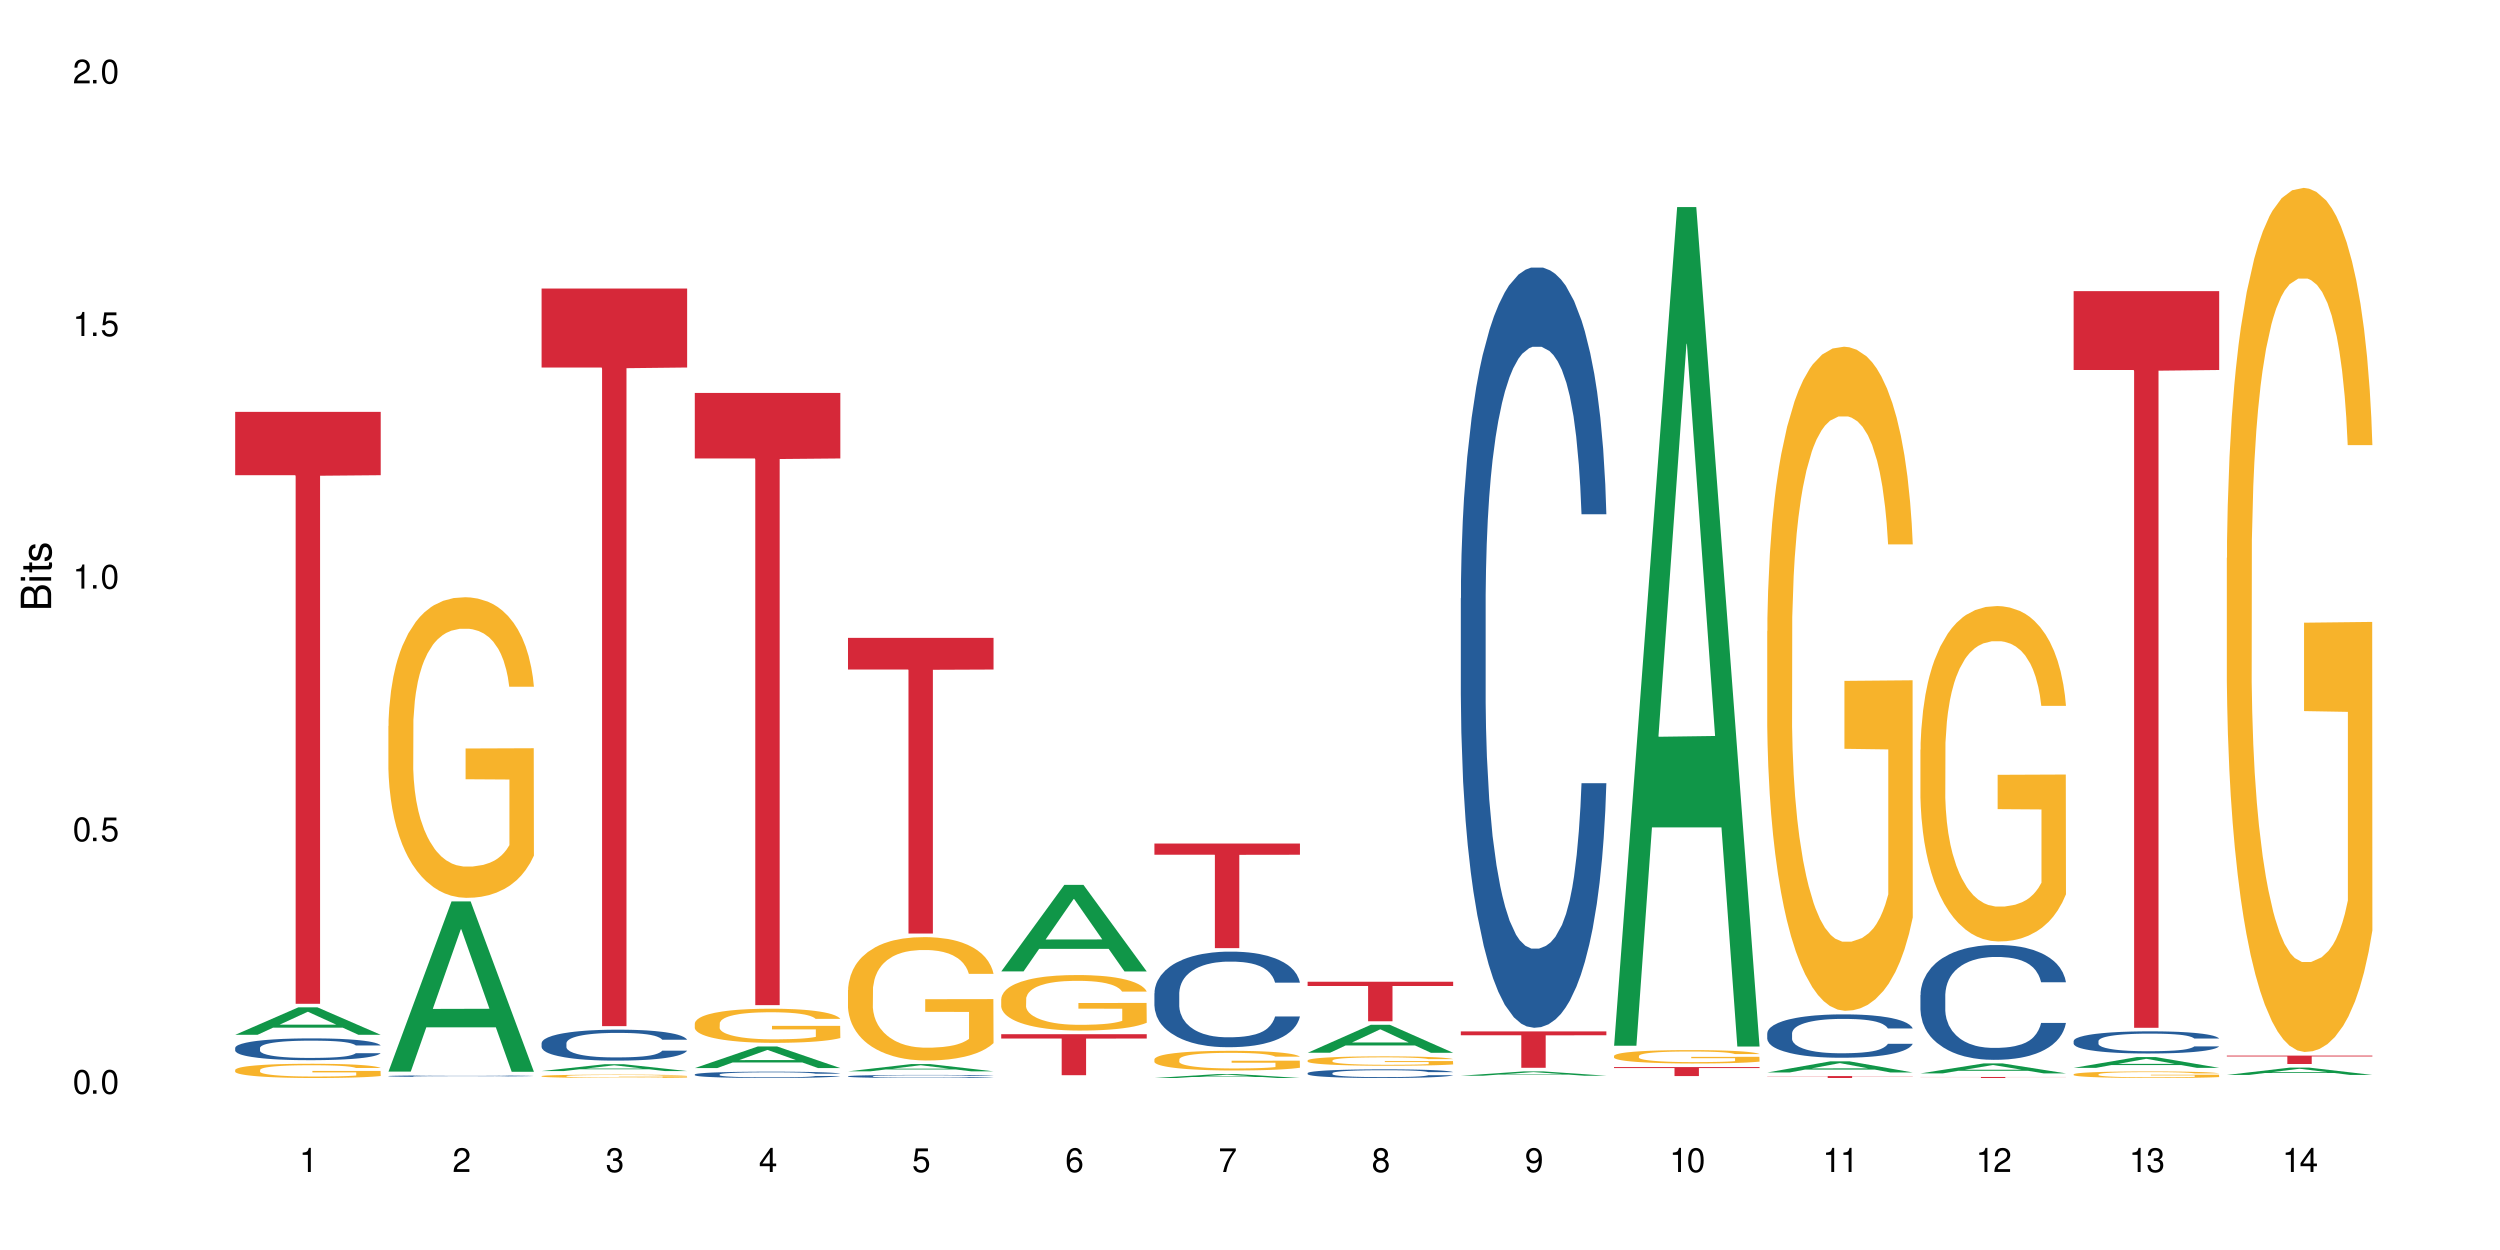 <?xml version="1.0" encoding="UTF-8"?>
<svg xmlns="http://www.w3.org/2000/svg" xmlns:xlink="http://www.w3.org/1999/xlink" width="720" height="360" viewBox="0 0 720 360">
<defs>
<g>
<g id="glyph-0-0">
</g>
<g id="glyph-0-1">
<path d="M 2.641 -6.938 C 2 -6.938 1.422 -6.656 1.078 -6.172 C 0.641 -5.562 0.406 -4.641 0.406 -3.359 C 0.406 -1.016 1.188 0.219 2.641 0.219 C 4.078 0.219 4.859 -1.016 4.859 -3.297 C 4.859 -4.641 4.656 -5.547 4.203 -6.172 C 3.844 -6.656 3.281 -6.938 2.641 -6.938 Z M 2.641 -6.188 C 3.547 -6.188 4 -5.25 4 -3.375 C 4 -1.406 3.562 -0.484 2.625 -0.484 C 1.734 -0.484 1.281 -1.438 1.281 -3.344 C 1.281 -5.25 1.734 -6.188 2.641 -6.188 Z M 2.641 -6.188 "/>
</g>
<g id="glyph-0-2">
<path d="M 1.828 -1 L 0.828 -1 L 0.828 0 L 1.828 0 Z M 1.828 -1 "/>
</g>
<g id="glyph-0-3">
<path d="M 4.562 -6.797 L 1.062 -6.797 L 0.547 -3.094 L 1.328 -3.094 C 1.719 -3.562 2.047 -3.734 2.578 -3.734 C 3.484 -3.734 4.062 -3.109 4.062 -2.094 C 4.062 -1.125 3.484 -0.531 2.578 -0.531 C 1.828 -0.531 1.375 -0.906 1.188 -1.672 L 0.328 -1.672 C 0.453 -1.109 0.547 -0.844 0.75 -0.594 C 1.125 -0.078 1.828 0.219 2.594 0.219 C 3.969 0.219 4.922 -0.781 4.922 -2.219 C 4.922 -3.562 4.031 -4.484 2.719 -4.484 C 2.25 -4.484 1.859 -4.359 1.469 -4.062 L 1.734 -5.969 L 4.562 -5.969 Z M 4.562 -6.797 "/>
</g>
<g id="glyph-0-4">
<path d="M 2.484 -4.938 L 2.484 0 L 3.328 0 L 3.328 -6.938 L 2.766 -6.938 C 2.469 -5.875 2.281 -5.734 0.984 -5.562 L 0.984 -4.938 Z M 2.484 -4.938 "/>
</g>
<g id="glyph-0-5">
<path d="M 4.859 -0.828 L 1.281 -0.828 C 1.359 -1.406 1.672 -1.781 2.5 -2.281 L 3.469 -2.828 C 4.406 -3.344 4.906 -4.062 4.906 -4.906 C 4.906 -5.484 4.672 -6.031 4.266 -6.406 C 3.859 -6.766 3.375 -6.938 2.719 -6.938 C 1.859 -6.938 1.219 -6.625 0.844 -6.031 C 0.609 -5.672 0.5 -5.234 0.484 -4.531 L 1.328 -4.531 C 1.359 -5.016 1.406 -5.281 1.531 -5.516 C 1.75 -5.938 2.188 -6.203 2.703 -6.203 C 3.469 -6.203 4.031 -5.641 4.031 -4.891 C 4.031 -4.344 3.719 -3.859 3.125 -3.516 L 2.234 -3 C 0.812 -2.172 0.406 -1.531 0.328 -0.016 L 4.859 -0.016 Z M 4.859 -0.828 "/>
</g>
<g id="glyph-0-6">
<path d="M 2.125 -3.188 L 2.578 -3.188 C 3.5 -3.188 3.984 -2.766 3.984 -1.922 C 3.984 -1.062 3.469 -0.531 2.594 -0.531 C 1.656 -0.531 1.203 -1 1.156 -2.016 L 0.312 -2.016 C 0.344 -1.453 0.438 -1.094 0.609 -0.781 C 0.953 -0.109 1.625 0.219 2.547 0.219 C 3.953 0.219 4.859 -0.625 4.859 -1.938 C 4.859 -2.828 4.516 -3.297 3.703 -3.594 C 4.344 -3.844 4.656 -4.328 4.656 -5.031 C 4.656 -6.219 3.875 -6.938 2.578 -6.938 C 1.203 -6.938 0.484 -6.172 0.453 -4.703 L 1.297 -4.703 C 1.312 -5.125 1.344 -5.359 1.453 -5.578 C 1.641 -5.969 2.062 -6.203 2.594 -6.203 C 3.344 -6.203 3.797 -5.75 3.797 -5 C 3.797 -4.516 3.609 -4.219 3.25 -4.047 C 3.016 -3.953 2.703 -3.922 2.125 -3.906 Z M 2.125 -3.188 "/>
</g>
<g id="glyph-0-7">
<path d="M 3.141 -1.672 L 3.141 0 L 3.984 0 L 3.984 -1.672 L 4.984 -1.672 L 4.984 -2.438 L 3.984 -2.438 L 3.984 -6.938 L 3.359 -6.938 L 0.266 -2.578 L 0.266 -1.672 Z M 3.141 -2.438 L 1 -2.438 L 3.141 -5.5 Z M 3.141 -2.438 "/>
</g>
<g id="glyph-0-8">
<path d="M 4.781 -5.125 C 4.609 -6.266 3.891 -6.938 2.844 -6.938 C 2.094 -6.938 1.422 -6.578 1.031 -5.953 C 0.594 -5.266 0.406 -4.422 0.406 -3.172 C 0.406 -2 0.578 -1.25 0.984 -0.641 C 1.359 -0.078 1.953 0.219 2.703 0.219 C 3.984 0.219 4.922 -0.75 4.922 -2.094 C 4.922 -3.375 4.062 -4.281 2.844 -4.281 C 2.172 -4.281 1.641 -4.031 1.281 -3.516 C 1.281 -5.234 1.828 -6.188 2.797 -6.188 C 3.391 -6.188 3.797 -5.797 3.938 -5.125 Z M 2.734 -3.531 C 3.547 -3.531 4.062 -2.953 4.062 -2.031 C 4.062 -1.156 3.484 -0.531 2.703 -0.531 C 1.922 -0.531 1.328 -1.188 1.328 -2.078 C 1.328 -2.938 1.906 -3.531 2.734 -3.531 Z M 2.734 -3.531 "/>
</g>
<g id="glyph-0-9">
<path d="M 4.984 -6.797 L 0.438 -6.797 L 0.438 -5.969 L 4.109 -5.969 C 2.5 -3.656 1.828 -2.234 1.328 0 L 2.219 0 C 2.594 -2.172 3.453 -4.047 4.984 -6.094 Z M 4.984 -6.797 "/>
</g>
<g id="glyph-0-10">
<path d="M 3.75 -3.656 C 4.469 -4.094 4.688 -4.438 4.688 -5.078 C 4.688 -6.172 3.844 -6.938 2.641 -6.938 C 1.438 -6.938 0.594 -6.172 0.594 -5.094 C 0.594 -4.438 0.812 -4.094 1.516 -3.656 C 0.734 -3.266 0.359 -2.703 0.359 -1.922 C 0.359 -0.656 1.281 0.219 2.641 0.219 C 3.984 0.219 4.922 -0.656 4.922 -1.922 C 4.922 -2.703 4.531 -3.266 3.75 -3.656 Z M 2.641 -6.188 C 3.359 -6.188 3.812 -5.75 3.812 -5.062 C 3.812 -4.406 3.344 -3.984 2.641 -3.984 C 1.922 -3.984 1.453 -4.406 1.453 -5.078 C 1.453 -5.75 1.922 -6.188 2.641 -6.188 Z M 2.641 -3.266 C 3.484 -3.266 4.062 -2.719 4.062 -1.906 C 4.062 -1.078 3.484 -0.531 2.625 -0.531 C 1.797 -0.531 1.219 -1.094 1.219 -1.906 C 1.219 -2.719 1.781 -3.266 2.641 -3.266 Z M 2.641 -3.266 "/>
</g>
<g id="glyph-0-11">
<path d="M 0.516 -1.578 C 0.672 -0.453 1.406 0.219 2.438 0.219 C 3.188 0.219 3.859 -0.141 4.266 -0.766 C 4.688 -1.453 4.891 -2.297 4.891 -3.547 C 4.891 -4.719 4.703 -5.453 4.312 -6.078 C 3.938 -6.641 3.344 -6.938 2.594 -6.938 C 1.297 -6.938 0.359 -5.969 0.359 -4.625 C 0.359 -3.344 1.234 -2.453 2.453 -2.453 C 3.094 -2.453 3.578 -2.672 4.016 -3.203 C 4 -1.484 3.469 -0.531 2.5 -0.531 C 1.906 -0.531 1.484 -0.906 1.359 -1.578 Z M 2.578 -6.203 C 3.375 -6.203 3.969 -5.531 3.969 -4.641 C 3.969 -3.797 3.391 -3.188 2.547 -3.188 C 1.734 -3.188 1.234 -3.766 1.234 -4.688 C 1.234 -5.562 1.797 -6.203 2.578 -6.203 Z M 2.578 -6.203 "/>
</g>
<g id="glyph-1-0">
</g>
<g id="glyph-1-1">
<path d="M 0 -0.953 L 0 -4.891 C 0 -5.719 -0.234 -6.344 -0.734 -6.797 C -1.188 -7.234 -1.812 -7.469 -2.5 -7.469 C -3.547 -7.469 -4.188 -7 -4.625 -5.875 C -4.984 -6.688 -5.625 -7.094 -6.531 -7.094 C -7.172 -7.094 -7.734 -6.859 -8.141 -6.391 C -8.562 -5.922 -8.75 -5.344 -8.75 -4.5 L -8.75 -0.953 Z M -4.984 -2.062 L -7.766 -2.062 L -7.766 -4.219 C -7.766 -4.844 -7.688 -5.203 -7.453 -5.5 C -7.219 -5.812 -6.859 -5.969 -6.375 -5.969 C -5.891 -5.969 -5.531 -5.812 -5.297 -5.5 C -5.062 -5.203 -4.984 -4.844 -4.984 -4.219 Z M -0.984 -2.062 L -4 -2.062 L -4 -4.781 C -4 -5.766 -3.438 -6.359 -2.484 -6.359 C -1.547 -6.359 -0.984 -5.766 -0.984 -4.781 Z M -0.984 -2.062 "/>
</g>
<g id="glyph-1-2">
<path d="M -6.281 -1.797 L -6.281 -0.797 L 0 -0.797 L 0 -1.797 Z M -8.75 -1.797 L -8.75 -0.797 L -7.484 -0.797 L -7.484 -1.797 Z M -8.75 -1.797 "/>
</g>
<g id="glyph-1-3">
<path d="M -6.281 -3.047 L -6.281 -2.016 L -8.016 -2.016 L -8.016 -1.016 L -6.281 -1.016 L -6.281 -0.172 L -5.469 -0.172 L -5.469 -1.016 L -0.719 -1.016 C -0.078 -1.016 0.281 -1.453 0.281 -2.234 C 0.281 -2.5 0.25 -2.719 0.188 -3.047 L -0.641 -3.047 C -0.609 -2.906 -0.594 -2.766 -0.594 -2.562 C -0.594 -2.141 -0.719 -2.016 -1.156 -2.016 L -5.469 -2.016 L -5.469 -3.047 Z M -6.281 -3.047 "/>
</g>
<g id="glyph-1-4">
<path d="M -4.531 -5.25 C -5.766 -5.25 -6.469 -4.422 -6.469 -2.969 C -6.469 -1.516 -5.719 -0.562 -4.547 -0.562 C -3.562 -0.562 -3.094 -1.062 -2.734 -2.562 L -2.516 -3.484 C -2.344 -4.188 -2.094 -4.469 -1.641 -4.469 C -1.047 -4.469 -0.641 -3.875 -0.641 -3 C -0.641 -2.453 -0.797 -2 -1.062 -1.75 C -1.25 -1.594 -1.422 -1.531 -1.875 -1.469 L -1.875 -0.406 C -0.422 -0.453 0.281 -1.266 0.281 -2.922 C 0.281 -4.5 -0.5 -5.516 -1.719 -5.516 C -2.656 -5.516 -3.172 -4.984 -3.469 -3.734 L -3.703 -2.766 C -3.891 -1.953 -4.156 -1.609 -4.594 -1.609 C -5.188 -1.609 -5.547 -2.125 -5.547 -2.938 C -5.547 -3.75 -5.203 -4.172 -4.531 -4.203 Z M -4.531 -5.25 "/>
</g>
</g>
</defs>
<rect x="-72" y="-36" width="864" height="432" fill="rgb(100%, 100%, 100%)" fill-opacity="1"/>
<path fill-rule="nonzero" fill="rgb(6.275%, 58.824%, 28.235%)" fill-opacity="1" d="M 67.73 298.02 L 67.777 298.012 L 85.914 290.117 L 91.422 290.117 L 109.648 298.027 L 103.242 298.027 L 98.676 295.961 L 78.656 295.961 L 74.18 298.02 L 67.73 298.02 L 80.582 295.109 L 96.84 295.102 L 88.734 291.41 L 88.645 291.402 L 88.555 291.426 L 80.539 295.102 L 80.582 295.109 Z M 67.73 298.02 "/>
<path fill-rule="nonzero" fill="rgb(14.51%, 36.078%, 60%)" fill-opacity="1" d="M 67.73 301.789 L 67.781 301.781 L 67.781 301.645 L 67.934 301.426 L 68.293 301.148 L 68.652 300.961 L 69.57 300.621 L 70.848 300.297 L 72.18 300.043 L 73.148 299.895 L 74.02 299.777 L 76.012 299.566 L 77.289 299.457 L 78.672 299.359 L 80.355 299.262 L 81.582 299.203 L 84.344 299.113 L 86.391 299.074 L 87.973 299.055 L 91.398 299.055 L 93.441 299.078 L 94.926 299.105 L 96.562 299.152 L 97.941 299.203 L 100.344 299.332 L 102.492 299.492 L 103.461 299.582 L 104.996 299.762 L 106.172 299.934 L 106.988 300.082 L 107.91 300.297 L 108.727 300.555 L 109.34 300.848 L 109.648 301.094 L 102.492 301.094 L 102.133 300.863 L 101.723 300.684 L 100.957 300.449 L 100.191 300.285 L 99.117 300.117 L 98.145 300.008 L 96.816 299.898 L 95.641 299.832 L 94.414 299.777 L 93.238 299.746 L 90.988 299.711 L 88.383 299.711 L 87.41 299.723 L 85.418 299.766 L 84.344 299.809 L 82.812 299.887 L 81.738 299.961 L 80.461 300.078 L 79.59 300.176 L 78.516 300.324 L 77.75 300.457 L 76.883 300.645 L 76.371 300.789 L 75.91 300.949 L 75.5 301.141 L 75.195 301.34 L 74.988 301.551 L 74.887 301.758 L 74.887 302.648 L 74.988 302.855 L 75.246 303.094 L 75.91 303.445 L 76.883 303.75 L 78.004 303.992 L 79.078 304.164 L 79.691 304.242 L 80.512 304.336 L 81.789 304.449 L 83.629 304.566 L 84.703 304.609 L 86.34 304.656 L 88.023 304.68 L 90.273 304.68 L 92.27 304.656 L 93.598 304.629 L 94.977 304.582 L 96.867 304.484 L 98.043 304.391 L 99.066 304.285 L 99.832 304.176 L 100.344 304.082 L 101.109 303.906 L 101.723 303.711 L 102.184 303.508 L 102.492 303.312 L 109.648 303.312 L 109.34 303.543 L 108.883 303.766 L 108.422 303.934 L 107.707 304.133 L 106.887 304.312 L 105.711 304.512 L 104.742 304.645 L 103.461 304.789 L 102.285 304.898 L 101.008 304.996 L 99.117 305.109 L 97.891 305.168 L 96.562 305.219 L 94.977 305.266 L 92.984 305.305 L 90.836 305.328 L 88.844 305.332 L 86.695 305.32 L 85.109 305.301 L 83.016 305.246 L 80.41 305.145 L 78.516 305.035 L 77.035 304.926 L 75.758 304.812 L 74.324 304.656 L 72.484 304.402 L 71.359 304.207 L 70.594 304.047 L 69.723 303.824 L 69.109 303.625 L 68.395 303.301 L 67.883 302.895 L 67.73 302.578 Z M 67.73 301.789 "/>
<path fill-rule="nonzero" fill="rgb(96.863%, 70.196%, 16.863%)" fill-opacity="1" d="M 67.73 308.121 L 67.781 308.117 L 67.781 308.043 L 67.988 307.875 L 68.496 307.641 L 69.164 307.449 L 69.879 307.301 L 70.34 307.223 L 71.105 307.109 L 71.77 307.027 L 73.457 306.859 L 75.602 306.699 L 76.777 306.633 L 78.109 306.57 L 80 306.496 L 80.867 306.473 L 83.527 306.41 L 86.543 306.375 L 89.863 306.363 L 91.398 306.367 L 93.496 306.383 L 96.355 306.422 L 97.992 306.461 L 99.27 306.496 L 100.602 306.547 L 102.234 306.621 L 103.77 306.711 L 104.996 306.801 L 106.223 306.914 L 107.246 307.035 L 108.113 307.164 L 108.883 307.324 L 109.34 307.453 L 109.648 307.586 L 102.543 307.586 L 102.133 307.453 L 101.672 307.352 L 100.906 307.23 L 100.141 307.141 L 99.375 307.066 L 97.941 306.969 L 96.715 306.91 L 95.18 306.859 L 93.699 306.824 L 92.012 306.801 L 90.988 306.793 L 88.281 306.793 L 85.828 306.82 L 84.395 306.852 L 83.375 306.879 L 81.941 306.938 L 81.074 306.98 L 80.562 307.012 L 79.027 307.129 L 78.004 307.234 L 77.445 307.305 L 76.727 307.418 L 76.215 307.516 L 75.652 307.668 L 75.348 307.781 L 74.938 308.035 L 74.887 308.711 L 75.039 308.852 L 75.348 309.004 L 75.758 309.141 L 76.371 309.281 L 76.984 309.391 L 78.059 309.539 L 78.977 309.637 L 79.691 309.699 L 81.074 309.801 L 81.637 309.832 L 82.965 309.902 L 84.344 309.953 L 86.031 310 L 87.309 310.02 L 89.355 310.039 L 91.961 310.039 L 95.027 310.016 L 96.969 309.988 L 98.301 309.957 L 99.168 309.93 L 100.242 309.891 L 101.008 309.852 L 101.723 309.812 L 102.594 309.746 L 102.594 308.852 L 89.969 308.848 L 89.969 308.43 L 109.598 308.426 L 109.648 309.891 L 108.574 309.992 L 107.246 310.09 L 105.969 310.164 L 104.637 310.227 L 102.746 310.297 L 101.215 310.344 L 98.863 310.395 L 96.715 310.43 L 94.465 310.453 L 92.473 310.465 L 90.121 310.465 L 88.023 310.461 L 85.777 310.438 L 83.988 310.406 L 82.352 310.371 L 80.715 310.32 L 78.672 310.242 L 77.34 310.18 L 75.961 310.098 L 74.582 310.004 L 73.355 309.906 L 72.535 309.824 L 71.719 309.734 L 70.848 309.625 L 70.031 309.496 L 69.418 309.379 L 68.855 309.25 L 68.445 309.125 L 68.039 308.957 L 67.832 308.82 L 67.73 308.707 Z M 67.73 308.121 "/>
<path fill-rule="nonzero" fill="rgb(83.922%, 15.686%, 22.353%)" fill-opacity="1" d="M 67.73 118.609 L 109.648 118.609 L 109.648 136.855 L 92.18 137.016 L 92.18 289.09 L 85.148 289.09 L 85.148 137.176 L 85.047 136.855 L 67.73 136.855 Z M 67.73 118.609 "/>
<path fill-rule="nonzero" fill="rgb(6.275%, 58.824%, 28.235%)" fill-opacity="1" d="M 111.855 308.629 L 111.898 308.582 L 130.035 259.609 L 135.543 259.609 L 153.77 308.676 L 147.367 308.676 L 142.801 295.867 L 122.781 295.867 L 118.301 308.629 L 111.855 308.629 L 124.707 290.57 L 140.961 290.523 L 132.855 267.629 L 132.766 267.582 L 132.68 267.719 L 124.66 290.523 L 124.707 290.57 Z M 111.855 308.629 "/>
<path fill-rule="nonzero" fill="rgb(14.51%, 36.078%, 60%)" fill-opacity="1" d="M 111.855 309.902 L 111.906 309.902 L 111.906 309.895 L 112.059 309.879 L 112.418 309.859 L 112.773 309.844 L 113.695 309.82 L 114.973 309.797 L 116.301 309.777 L 117.273 309.766 L 118.141 309.758 L 120.137 309.742 L 121.414 309.734 L 122.793 309.727 L 124.48 309.719 L 125.707 309.715 L 128.469 309.711 L 130.512 309.707 L 137.566 309.707 L 139.047 309.711 L 140.684 309.711 L 142.066 309.715 L 144.469 309.727 L 146.613 309.738 L 147.586 309.742 L 149.117 309.758 L 150.293 309.77 L 151.113 309.781 L 152.031 309.797 L 152.852 309.812 L 153.465 309.836 L 153.77 309.852 L 146.613 309.852 L 146.258 309.836 L 145.848 309.824 L 145.082 309.809 L 144.312 309.793 L 143.242 309.781 L 142.27 309.773 L 140.941 309.766 L 139.766 309.762 L 138.539 309.758 L 137.363 309.754 L 131.535 309.754 L 129.539 309.758 L 128.469 309.762 L 126.934 309.766 L 125.859 309.77 L 124.582 309.781 L 123.715 309.785 L 122.641 309.797 L 121.875 309.809 L 121.004 309.82 L 120.492 309.832 L 120.031 309.844 L 119.625 309.855 L 119.316 309.871 L 119.113 309.887 L 119.012 309.902 L 119.012 309.965 L 119.113 309.98 L 119.367 310 L 120.031 310.023 L 121.004 310.047 L 122.129 310.062 L 123.203 310.074 L 123.816 310.082 L 124.633 310.09 L 125.91 310.098 L 127.75 310.105 L 128.824 310.109 L 130.461 310.113 L 136.391 310.113 L 137.719 310.109 L 139.102 310.105 L 140.992 310.098 L 142.168 310.094 L 143.188 310.086 L 143.957 310.078 L 144.469 310.07 L 145.234 310.059 L 145.848 310.043 L 146.309 310.027 L 146.613 310.016 L 153.77 310.016 L 153.465 310.031 L 153.004 310.047 L 152.543 310.059 L 151.828 310.074 L 151.012 310.086 L 149.836 310.102 L 148.863 310.109 L 147.586 310.121 L 146.41 310.129 L 145.133 310.137 L 143.242 310.145 L 142.012 310.148 L 140.684 310.152 L 139.102 310.156 L 137.105 310.16 L 129.234 310.16 L 127.137 310.156 L 124.531 310.148 L 122.641 310.141 L 121.156 310.133 L 119.879 310.125 L 118.449 310.113 L 116.609 310.094 L 115.484 310.078 L 114.715 310.066 L 113.848 310.051 L 113.234 310.035 L 112.52 310.016 L 112.008 309.984 L 111.855 309.961 Z M 111.855 309.902 "/>
<path fill-rule="nonzero" fill="rgb(96.863%, 70.196%, 16.863%)" fill-opacity="1" d="M 111.855 209.082 L 111.906 209.004 L 111.906 207.422 L 112.109 203.863 L 112.621 198.961 L 113.285 194.93 L 114 191.766 L 114.461 190.105 L 115.227 187.734 L 115.891 185.996 L 117.578 182.438 L 119.727 179.117 L 120.902 177.691 L 122.23 176.348 L 124.121 174.848 L 124.992 174.293 L 127.648 173.027 L 130.664 172.238 L 133.988 172 L 135.523 172.078 L 137.617 172.395 L 140.48 173.266 L 142.117 174.055 L 143.395 174.848 L 144.723 175.875 L 146.359 177.457 L 147.891 179.352 L 149.117 181.25 L 150.348 183.621 L 151.367 186.152 L 152.238 188.922 L 153.004 192.242 L 153.465 195.008 L 153.77 197.777 L 146.664 197.777 L 146.258 195.008 L 145.797 192.875 L 145.031 190.266 L 144.262 188.367 L 143.496 186.863 L 142.066 184.809 L 140.84 183.543 L 139.305 182.438 L 137.82 181.727 L 136.137 181.25 L 135.113 181.094 L 132.402 181.094 L 129.949 181.645 L 128.52 182.277 L 127.496 182.91 L 126.066 184.098 L 125.195 185.047 L 124.684 185.68 L 123.152 188.129 L 122.129 190.344 L 121.566 191.848 L 120.852 194.219 L 120.34 196.352 L 119.777 199.516 L 119.469 201.887 L 119.062 207.266 L 119.012 221.496 L 119.164 224.504 L 119.469 227.742 L 119.879 230.59 L 120.492 233.594 L 121.105 235.887 L 122.18 238.973 L 123.102 241.027 L 123.816 242.371 L 125.195 244.508 L 125.758 245.219 L 127.086 246.641 L 128.469 247.75 L 130.152 248.699 L 131.434 249.172 L 133.477 249.566 L 136.082 249.566 L 139.152 249.094 L 141.094 248.461 L 142.422 247.828 L 143.293 247.273 L 144.363 246.406 L 145.133 245.613 L 145.848 244.742 L 146.715 243.398 L 146.715 224.504 L 134.09 224.422 L 134.09 215.566 L 153.719 215.488 L 153.77 246.406 L 152.699 248.539 L 151.367 250.594 L 150.09 252.176 L 148.762 253.52 L 146.871 255.023 L 145.336 255.973 L 142.984 257.078 L 140.84 257.789 L 138.59 258.266 L 136.594 258.504 L 134.242 258.582 L 132.148 258.422 L 129.898 257.949 L 128.109 257.316 L 126.473 256.527 L 124.84 255.496 L 122.793 253.836 L 121.465 252.492 L 120.082 250.832 L 118.703 248.855 L 117.477 246.723 L 116.66 245.059 L 115.84 243.164 L 114.973 240.789 L 114.152 238.102 L 113.539 235.652 L 112.98 232.883 L 112.57 230.273 L 112.16 226.715 L 111.957 223.871 L 111.855 221.418 Z M 111.855 209.082 "/>
<path fill-rule="nonzero" fill="rgb(6.275%, 58.824%, 28.235%)" fill-opacity="1" d="M 155.977 308.461 L 156.023 308.461 L 174.16 306.492 L 179.668 306.492 L 197.895 308.465 L 191.488 308.465 L 186.922 307.949 L 166.902 307.949 L 162.426 308.461 L 155.977 308.461 L 168.828 307.734 L 185.086 307.734 L 176.98 306.812 L 176.891 306.812 L 176.801 306.816 L 168.785 307.734 L 168.828 307.734 Z M 155.977 308.461 "/>
<path fill-rule="nonzero" fill="rgb(14.51%, 36.078%, 60%)" fill-opacity="1" d="M 155.977 300.43 L 156.027 300.422 L 156.027 300.223 L 156.18 299.914 L 156.539 299.523 L 156.898 299.254 L 157.816 298.773 L 159.094 298.309 L 160.426 297.953 L 161.395 297.742 L 162.266 297.578 L 164.258 297.277 L 165.535 297.121 L 166.918 296.984 L 168.602 296.844 L 169.828 296.762 L 172.59 296.633 L 174.637 296.574 L 176.219 296.551 L 179.645 296.551 L 181.688 296.582 L 183.172 296.625 L 184.809 296.691 L 186.188 296.762 L 188.59 296.941 L 190.738 297.172 L 191.707 297.301 L 193.242 297.555 L 194.418 297.797 L 195.234 298.008 L 196.156 298.309 L 196.973 298.676 L 197.586 299.094 L 197.895 299.441 L 190.738 299.441 L 190.379 299.117 L 189.969 298.863 L 189.203 298.531 L 188.438 298.293 L 187.363 298.059 L 186.391 297.902 L 185.062 297.75 L 183.887 297.652 L 182.66 297.578 L 181.484 297.527 L 179.234 297.48 L 176.629 297.48 L 175.656 297.496 L 173.664 297.562 L 172.59 297.617 L 171.059 297.73 L 169.984 297.84 L 168.707 298 L 167.836 298.141 L 166.762 298.352 L 165.996 298.539 L 165.129 298.809 L 164.617 299.012 L 164.156 299.238 L 163.746 299.508 L 163.441 299.793 L 163.234 300.094 L 163.133 300.387 L 163.133 301.648 L 163.234 301.941 L 163.492 302.285 L 164.156 302.781 L 165.129 303.215 L 166.25 303.555 L 167.324 303.801 L 167.938 303.914 L 168.758 304.043 L 170.035 304.207 L 171.875 304.371 L 172.949 304.434 L 174.582 304.5 L 176.27 304.531 L 178.52 304.531 L 180.512 304.5 L 181.844 304.461 L 183.223 304.395 L 185.113 304.258 L 186.289 304.125 L 187.312 303.973 L 188.078 303.816 L 188.59 303.688 L 189.355 303.434 L 189.969 303.156 L 190.43 302.871 L 190.738 302.594 L 197.895 302.594 L 197.586 302.922 L 197.129 303.238 L 196.668 303.473 L 195.953 303.758 L 195.133 304.012 L 193.957 304.297 L 192.988 304.484 L 191.707 304.688 L 190.531 304.844 L 189.254 304.98 L 187.363 305.145 L 186.137 305.227 L 184.809 305.297 L 183.223 305.363 L 181.23 305.422 L 179.082 305.453 L 177.09 305.461 L 174.941 305.445 L 173.355 305.414 L 171.262 305.34 L 168.652 305.191 L 166.762 305.039 L 165.281 304.883 L 164.004 304.719 L 162.57 304.5 L 160.73 304.141 L 159.605 303.863 L 158.84 303.637 L 157.969 303.32 L 157.355 303.035 L 156.641 302.578 L 156.129 302 L 155.977 301.551 Z M 155.977 300.43 "/>
<path fill-rule="nonzero" fill="rgb(96.863%, 70.196%, 16.863%)" fill-opacity="1" d="M 155.977 309.91 L 156.027 309.91 L 156.027 309.891 L 156.234 309.852 L 156.742 309.797 L 157.41 309.75 L 158.125 309.715 L 158.582 309.699 L 159.352 309.672 L 160.016 309.652 L 161.703 309.613 L 163.848 309.574 L 165.023 309.559 L 166.355 309.543 L 168.246 309.527 L 169.113 309.52 L 171.773 309.504 L 174.789 309.496 L 178.109 309.492 L 179.645 309.496 L 181.742 309.5 L 184.602 309.508 L 186.238 309.516 L 187.516 309.527 L 188.848 309.539 L 190.48 309.555 L 192.016 309.578 L 193.242 309.598 L 194.469 309.625 L 195.492 309.652 L 196.359 309.684 L 197.129 309.723 L 197.586 309.754 L 197.895 309.785 L 190.789 309.785 L 190.379 309.754 L 189.918 309.73 L 189.152 309.699 L 188.387 309.68 L 187.617 309.66 L 186.188 309.637 L 184.961 309.625 L 183.426 309.613 L 181.945 309.602 L 180.258 309.598 L 176.527 309.598 L 174.074 309.602 L 172.641 309.609 L 171.617 309.617 L 170.188 309.629 L 169.32 309.641 L 168.809 309.648 L 167.273 309.676 L 166.25 309.699 L 165.688 309.719 L 164.973 309.742 L 164.461 309.77 L 163.898 309.805 L 163.594 309.828 L 163.184 309.891 L 163.133 310.051 L 163.285 310.082 L 163.594 310.121 L 164.004 310.152 L 164.617 310.188 L 165.23 310.211 L 166.305 310.246 L 167.223 310.27 L 167.938 310.285 L 169.32 310.309 L 169.883 310.316 L 171.211 310.332 L 172.59 310.344 L 174.277 310.355 L 175.555 310.359 L 177.602 310.367 L 180.207 310.367 L 183.273 310.359 L 185.215 310.352 L 186.547 310.348 L 187.414 310.34 L 188.488 310.328 L 189.254 310.32 L 189.969 310.312 L 190.84 310.297 L 190.84 310.082 L 178.215 310.082 L 178.215 309.984 L 197.844 309.984 L 197.895 310.328 L 196.82 310.355 L 195.492 310.379 L 194.215 310.395 L 192.883 310.41 L 190.992 310.426 L 189.461 310.438 L 187.109 310.449 L 184.961 310.457 L 182.711 310.465 L 176.27 310.465 L 174.023 310.461 L 172.234 310.453 L 170.598 310.445 L 168.961 310.434 L 166.918 310.414 L 165.586 310.398 L 162.828 310.359 L 161.602 310.332 L 160.781 310.316 L 159.965 310.293 L 159.094 310.266 L 158.277 310.238 L 157.664 310.211 L 157.102 310.18 L 156.691 310.148 L 156.285 310.109 L 156.078 310.078 L 155.977 310.051 Z M 155.977 309.91 "/>
<path fill-rule="nonzero" fill="rgb(83.922%, 15.686%, 22.353%)" fill-opacity="1" d="M 155.977 83.102 L 197.895 83.102 L 197.895 105.84 L 180.426 106.039 L 180.426 295.523 L 173.395 295.523 L 173.395 106.238 L 173.293 105.84 L 155.977 105.84 Z M 155.977 83.102 "/>
<path fill-rule="nonzero" fill="rgb(6.275%, 58.824%, 28.235%)" fill-opacity="1" d="M 200.102 307.605 L 200.145 307.598 L 218.281 301.375 L 223.789 301.375 L 242.016 307.609 L 235.613 307.609 L 231.047 305.984 L 211.027 305.984 L 206.547 307.605 L 200.102 307.605 L 212.953 305.309 L 229.207 305.305 L 221.102 302.395 L 221.012 302.387 L 220.926 302.406 L 212.906 305.305 L 212.953 305.309 Z M 200.102 307.605 "/>
<path fill-rule="nonzero" fill="rgb(14.51%, 36.078%, 60%)" fill-opacity="1" d="M 200.102 309.434 L 200.152 309.434 L 200.152 309.395 L 200.305 309.328 L 200.664 309.25 L 201.02 309.195 L 201.941 309.098 L 203.219 309 L 204.547 308.926 L 205.52 308.883 L 206.387 308.852 L 208.383 308.789 L 209.66 308.758 L 211.039 308.727 L 212.727 308.699 L 213.953 308.684 L 216.715 308.656 L 218.758 308.645 L 220.344 308.641 L 223.77 308.641 L 225.812 308.648 L 227.293 308.656 L 228.93 308.668 L 230.312 308.684 L 232.715 308.719 L 234.859 308.766 L 235.832 308.793 L 237.363 308.844 L 238.539 308.895 L 239.359 308.938 L 240.277 309 L 241.098 309.074 L 241.711 309.16 L 242.016 309.234 L 234.859 309.234 L 234.504 309.164 L 234.094 309.113 L 233.328 309.047 L 232.559 308.996 L 231.488 308.949 L 230.516 308.918 L 229.188 308.887 L 228.012 308.867 L 226.785 308.852 L 225.609 308.84 L 223.359 308.832 L 219.781 308.832 L 217.785 308.848 L 216.715 308.859 L 215.18 308.883 L 214.105 308.902 L 212.828 308.938 L 211.961 308.965 L 210.887 309.008 L 210.117 309.047 L 209.25 309.102 L 208.738 309.145 L 208.277 309.191 L 207.871 309.246 L 207.562 309.305 L 207.359 309.367 L 207.258 309.426 L 207.258 309.684 L 207.359 309.746 L 207.613 309.816 L 208.277 309.918 L 209.25 310.008 L 210.375 310.074 L 211.449 310.125 L 212.062 310.148 L 212.879 310.176 L 214.156 310.211 L 215.996 310.242 L 217.07 310.258 L 218.707 310.27 L 220.395 310.277 L 222.645 310.277 L 224.637 310.27 L 225.965 310.262 L 227.348 310.246 L 229.238 310.219 L 230.414 310.191 L 231.434 310.16 L 232.203 310.129 L 232.715 310.102 L 233.48 310.051 L 234.094 309.996 L 234.555 309.938 L 234.859 309.879 L 242.016 309.879 L 241.711 309.945 L 241.25 310.012 L 240.789 310.059 L 240.074 310.117 L 239.258 310.168 L 238.082 310.227 L 237.109 310.266 L 235.832 310.309 L 234.656 310.34 L 233.379 310.367 L 231.488 310.402 L 230.258 310.418 L 228.93 310.434 L 227.348 310.445 L 225.352 310.457 L 223.207 310.465 L 219.066 310.465 L 217.48 310.457 L 215.383 310.441 L 212.777 310.41 L 210.887 310.379 L 209.402 310.348 L 208.125 310.316 L 206.695 310.27 L 204.855 310.195 L 203.73 310.141 L 202.961 310.094 L 202.094 310.027 L 201.48 309.969 L 200.766 309.875 L 200.254 309.758 L 200.102 309.664 Z M 200.102 309.434 "/>
<path fill-rule="nonzero" fill="rgb(96.863%, 70.196%, 16.863%)" fill-opacity="1" d="M 200.102 294.723 L 200.152 294.711 L 200.152 294.531 L 200.355 294.129 L 200.867 293.57 L 201.531 293.113 L 202.246 292.754 L 202.707 292.566 L 203.473 292.297 L 204.137 292.098 L 205.824 291.695 L 207.973 291.316 L 209.148 291.156 L 210.477 291 L 212.367 290.832 L 213.238 290.77 L 215.895 290.625 L 218.91 290.535 L 222.234 290.508 L 223.77 290.516 L 225.863 290.551 L 228.727 290.652 L 230.363 290.742 L 231.641 290.832 L 232.969 290.949 L 234.605 291.129 L 236.137 291.344 L 237.363 291.559 L 238.594 291.828 L 239.613 292.117 L 240.484 292.43 L 241.25 292.809 L 241.711 293.121 L 242.016 293.438 L 234.91 293.438 L 234.504 293.121 L 234.043 292.879 L 233.277 292.582 L 232.508 292.367 L 231.742 292.195 L 230.312 291.965 L 229.082 291.82 L 227.551 291.695 L 226.066 291.613 L 224.383 291.559 L 223.359 291.539 L 220.648 291.539 L 218.195 291.605 L 216.766 291.676 L 215.742 291.746 L 214.312 291.883 L 213.441 291.988 L 212.93 292.062 L 211.398 292.34 L 210.375 292.594 L 209.812 292.762 L 209.098 293.031 L 208.586 293.273 L 208.023 293.633 L 207.715 293.902 L 207.309 294.516 L 207.258 296.133 L 207.41 296.473 L 207.715 296.84 L 208.125 297.164 L 208.738 297.508 L 209.352 297.766 L 210.426 298.117 L 211.348 298.352 L 212.062 298.504 L 213.441 298.746 L 214.004 298.828 L 215.332 298.988 L 216.715 299.113 L 218.398 299.223 L 219.68 299.277 L 221.723 299.32 L 224.328 299.32 L 227.398 299.266 L 229.34 299.195 L 230.668 299.125 L 231.539 299.059 L 232.609 298.961 L 233.379 298.871 L 234.094 298.773 L 234.961 298.621 L 234.961 296.473 L 222.336 296.465 L 222.336 295.457 L 241.965 295.449 L 242.016 298.961 L 240.941 299.203 L 239.613 299.438 L 238.336 299.617 L 237.008 299.77 L 235.117 299.941 L 233.582 300.047 L 231.23 300.176 L 229.082 300.254 L 226.836 300.309 L 224.84 300.336 L 222.488 300.344 L 220.395 300.328 L 218.145 300.273 L 216.355 300.203 L 214.719 300.113 L 213.082 299.996 L 211.039 299.805 L 209.711 299.652 L 208.328 299.465 L 206.949 299.238 L 205.723 298.996 L 204.906 298.809 L 204.086 298.594 L 203.219 298.324 L 202.398 298.02 L 201.785 297.738 L 201.223 297.426 L 200.816 297.129 L 200.406 296.723 L 200.203 296.402 L 200.102 296.121 Z M 200.102 294.723 "/>
<path fill-rule="nonzero" fill="rgb(83.922%, 15.686%, 22.353%)" fill-opacity="1" d="M 200.102 113.16 L 242.016 113.16 L 242.016 132.035 L 224.547 132.199 L 224.547 289.477 L 217.52 289.477 L 217.52 132.363 L 217.418 132.035 L 200.102 132.035 Z M 200.102 113.16 "/>
<path fill-rule="nonzero" fill="rgb(6.275%, 58.824%, 28.235%)" fill-opacity="1" d="M 244.223 308.543 L 244.27 308.543 L 262.406 306.457 L 267.914 306.457 L 286.141 308.547 L 279.734 308.547 L 275.168 308 L 255.148 308 L 250.672 308.543 L 244.223 308.543 L 257.074 307.773 L 273.332 307.773 L 265.227 306.797 L 265.137 306.793 L 265.047 306.801 L 257.031 307.773 L 257.074 307.773 Z M 244.223 308.543 "/>
<path fill-rule="nonzero" fill="rgb(14.51%, 36.078%, 60%)" fill-opacity="1" d="M 244.223 309.965 L 244.273 309.961 L 244.273 309.941 L 244.426 309.914 L 244.785 309.875 L 245.145 309.848 L 246.062 309.797 L 247.34 309.75 L 248.672 309.715 L 249.641 309.695 L 250.512 309.68 L 252.504 309.648 L 253.781 309.633 L 255.164 309.617 L 256.848 309.605 L 258.074 309.598 L 260.836 309.586 L 262.883 309.578 L 264.465 309.574 L 267.891 309.574 L 269.934 309.578 L 271.418 309.582 L 273.055 309.59 L 274.434 309.598 L 276.836 309.613 L 278.984 309.637 L 279.953 309.652 L 281.488 309.676 L 282.664 309.699 L 283.48 309.723 L 284.402 309.75 L 285.219 309.789 L 285.832 309.828 L 286.141 309.863 L 278.984 309.863 L 278.625 309.832 L 278.215 309.809 L 277.449 309.773 L 276.684 309.75 L 275.609 309.727 L 274.637 309.711 L 273.309 309.695 L 272.133 309.688 L 270.906 309.68 L 269.73 309.672 L 267.48 309.668 L 264.875 309.668 L 263.902 309.672 L 261.91 309.676 L 260.836 309.684 L 259.305 309.695 L 258.23 309.703 L 256.953 309.723 L 256.082 309.734 L 255.008 309.758 L 254.242 309.773 L 253.371 309.801 L 252.863 309.82 L 252.402 309.844 L 251.992 309.871 L 251.688 309.898 L 251.48 309.93 L 251.379 309.961 L 251.379 310.086 L 251.48 310.113 L 251.738 310.148 L 252.402 310.199 L 253.371 310.242 L 254.496 310.277 L 255.57 310.301 L 256.184 310.312 L 257.004 310.324 L 258.281 310.34 L 260.121 310.359 L 261.195 310.363 L 262.828 310.371 L 264.516 310.375 L 266.766 310.375 L 268.758 310.371 L 270.09 310.367 L 271.469 310.359 L 273.359 310.348 L 274.535 310.332 L 275.559 310.316 L 276.324 310.301 L 276.836 310.289 L 277.602 310.266 L 278.215 310.234 L 278.676 310.207 L 278.984 310.18 L 286.141 310.18 L 285.832 310.211 L 285.371 310.246 L 284.914 310.27 L 284.195 310.297 L 283.379 310.32 L 282.203 310.352 L 281.23 310.367 L 279.953 310.391 L 278.777 310.406 L 277.5 310.418 L 275.609 310.434 L 274.383 310.441 L 273.055 310.449 L 271.469 310.457 L 269.477 310.461 L 267.328 310.465 L 263.188 310.465 L 261.602 310.461 L 259.508 310.453 L 256.898 310.441 L 255.008 310.426 L 253.527 310.41 L 252.25 310.395 L 250.816 310.371 L 248.977 310.336 L 247.852 310.309 L 247.086 310.285 L 246.215 310.254 L 245.602 310.223 L 244.887 310.18 L 244.375 310.121 L 244.223 310.074 Z M 244.223 309.965 "/>
<path fill-rule="nonzero" fill="rgb(96.863%, 70.196%, 16.863%)" fill-opacity="1" d="M 244.223 285.109 L 244.273 285.078 L 244.273 284.426 L 244.477 282.965 L 244.988 280.953 L 245.652 279.301 L 246.371 278 L 246.828 277.32 L 247.598 276.348 L 248.262 275.633 L 249.949 274.172 L 252.094 272.809 L 253.27 272.223 L 254.602 271.672 L 256.492 271.055 L 257.359 270.828 L 260.02 270.309 L 263.035 269.984 L 266.355 269.887 L 267.891 269.918 L 269.988 270.051 L 272.848 270.406 L 274.484 270.73 L 275.762 271.055 L 277.094 271.477 L 278.727 272.125 L 280.262 272.906 L 281.488 273.684 L 282.715 274.656 L 283.738 275.695 L 284.605 276.832 L 285.371 278.195 L 285.832 279.332 L 286.141 280.469 L 279.035 280.469 L 278.625 279.332 L 278.164 278.457 L 277.398 277.383 L 276.633 276.605 L 275.863 275.988 L 274.434 275.145 L 273.207 274.625 L 271.672 274.172 L 270.191 273.879 L 268.504 273.684 L 267.48 273.621 L 264.773 273.621 L 262.32 273.848 L 260.887 274.105 L 259.863 274.367 L 258.434 274.852 L 257.566 275.242 L 257.055 275.5 L 255.52 276.508 L 254.496 277.418 L 253.934 278.035 L 253.219 279.008 L 252.707 279.883 L 252.145 281.18 L 251.84 282.156 L 251.43 284.363 L 251.379 290.203 L 251.531 291.438 L 251.84 292.77 L 252.25 293.938 L 252.863 295.168 L 253.477 296.109 L 254.547 297.375 L 255.469 298.219 L 256.184 298.773 L 257.566 299.648 L 258.129 299.941 L 259.457 300.523 L 260.836 300.98 L 262.523 301.367 L 263.801 301.562 L 265.848 301.727 L 268.453 301.727 L 271.52 301.531 L 273.461 301.27 L 274.793 301.012 L 275.66 300.785 L 276.734 300.426 L 277.5 300.102 L 278.215 299.746 L 279.086 299.195 L 279.086 291.438 L 266.461 291.406 L 266.461 287.77 L 286.09 287.738 L 286.141 300.426 L 285.066 301.305 L 283.738 302.148 L 282.461 302.797 L 281.129 303.348 L 279.238 303.965 L 277.707 304.355 L 275.355 304.809 L 273.207 305.102 L 270.957 305.297 L 268.965 305.395 L 266.613 305.426 L 264.516 305.359 L 262.27 305.168 L 260.477 304.906 L 258.844 304.582 L 257.207 304.16 L 255.164 303.477 L 253.832 302.926 L 252.453 302.246 L 251.074 301.434 L 249.848 300.559 L 249.027 299.875 L 248.211 299.098 L 247.34 298.125 L 246.523 297.02 L 245.91 296.012 L 245.348 294.879 L 244.938 293.809 L 244.531 292.348 L 244.324 291.18 L 244.223 290.172 Z M 244.223 285.109 "/>
<path fill-rule="nonzero" fill="rgb(83.922%, 15.686%, 22.353%)" fill-opacity="1" d="M 244.223 183.707 L 286.141 183.707 L 286.141 192.824 L 268.672 192.902 L 268.672 268.859 L 261.641 268.859 L 261.641 192.984 L 261.539 192.824 L 244.223 192.824 Z M 244.223 183.707 "/>
<path fill-rule="nonzero" fill="rgb(6.275%, 58.824%, 28.235%)" fill-opacity="1" d="M 288.348 279.758 L 288.391 279.734 L 306.527 254.844 L 312.035 254.844 L 330.262 279.781 L 323.859 279.781 L 319.289 273.273 L 299.273 273.273 L 294.793 279.758 L 288.348 279.758 L 301.199 270.578 L 317.453 270.555 L 309.348 258.918 L 309.258 258.895 L 309.172 258.965 L 301.152 270.555 L 301.199 270.578 Z M 288.348 279.758 "/>
<path fill-rule="nonzero" fill="rgb(96.863%, 70.196%, 16.863%)" fill-opacity="1" d="M 288.348 287.664 L 288.398 287.648 L 288.398 287.355 L 288.602 286.699 L 289.113 285.793 L 289.777 285.047 L 290.492 284.465 L 290.953 284.156 L 291.719 283.719 L 292.383 283.398 L 294.07 282.738 L 296.219 282.125 L 297.395 281.863 L 298.723 281.613 L 300.613 281.336 L 301.484 281.234 L 304.141 281 L 307.156 280.855 L 310.48 280.812 L 312.012 280.824 L 314.109 280.883 L 316.973 281.047 L 318.609 281.191 L 319.887 281.336 L 321.215 281.527 L 322.852 281.82 L 324.383 282.172 L 325.609 282.52 L 326.836 282.961 L 327.859 283.426 L 328.73 283.938 L 329.496 284.551 L 329.957 285.062 L 330.262 285.574 L 323.156 285.574 L 322.75 285.062 L 322.289 284.668 L 321.523 284.188 L 320.754 283.836 L 319.988 283.559 L 318.559 283.18 L 317.328 282.945 L 315.797 282.738 L 314.312 282.609 L 312.629 282.52 L 311.605 282.492 L 308.895 282.492 L 306.441 282.594 L 305.012 282.711 L 303.988 282.828 L 302.559 283.047 L 301.688 283.223 L 301.176 283.34 L 299.645 283.793 L 298.621 284.199 L 298.059 284.477 L 297.344 284.918 L 296.832 285.312 L 296.27 285.895 L 295.961 286.332 L 295.555 287.328 L 295.504 289.957 L 295.656 290.512 L 295.961 291.113 L 296.371 291.637 L 296.984 292.191 L 297.598 292.617 L 298.672 293.188 L 299.594 293.566 L 300.309 293.812 L 301.688 294.207 L 302.25 294.34 L 303.578 294.602 L 304.961 294.809 L 306.645 294.984 L 307.926 295.07 L 309.969 295.145 L 312.574 295.145 L 315.645 295.055 L 317.586 294.938 L 318.914 294.824 L 319.785 294.719 L 320.855 294.559 L 321.625 294.414 L 322.34 294.254 L 323.207 294.004 L 323.207 290.512 L 310.582 290.496 L 310.582 288.863 L 330.211 288.848 L 330.262 294.559 L 329.188 294.953 L 327.859 295.332 L 326.582 295.625 L 325.254 295.875 L 323.363 296.152 L 321.828 296.328 L 319.477 296.531 L 317.328 296.664 L 315.082 296.75 L 313.086 296.793 L 310.734 296.809 L 308.641 296.781 L 306.391 296.691 L 304.602 296.574 L 302.965 296.43 L 301.328 296.238 L 299.285 295.934 L 297.957 295.684 L 296.574 295.379 L 295.195 295.012 L 293.969 294.617 L 293.152 294.312 L 292.332 293.961 L 291.465 293.523 L 290.645 293.023 L 290.031 292.574 L 289.469 292.062 L 289.062 291.578 L 288.652 290.922 L 288.449 290.395 L 288.348 289.941 Z M 288.348 287.664 "/>
<path fill-rule="nonzero" fill="rgb(83.922%, 15.686%, 22.353%)" fill-opacity="1" d="M 288.348 297.84 L 330.262 297.84 L 330.262 299.102 L 312.793 299.113 L 312.793 309.652 L 305.766 309.652 L 305.766 299.125 L 305.664 299.102 L 288.348 299.102 Z M 288.348 297.84 "/>
<path fill-rule="nonzero" fill="rgb(6.275%, 58.824%, 28.235%)" fill-opacity="1" d="M 332.469 310.465 L 332.512 310.465 L 350.652 309.328 L 356.16 309.328 L 374.387 310.465 L 367.98 310.465 L 363.414 310.168 L 343.395 310.168 L 338.918 310.465 L 332.469 310.465 L 345.32 310.047 L 361.578 310.047 L 353.473 309.516 L 353.383 309.512 L 353.293 309.516 L 345.277 310.047 L 345.32 310.047 Z M 332.469 310.465 "/>
<path fill-rule="nonzero" fill="rgb(14.51%, 36.078%, 60%)" fill-opacity="1" d="M 332.469 286.059 L 332.52 286.035 L 332.52 285.43 L 332.672 284.473 L 333.031 283.266 L 333.391 282.438 L 334.309 280.953 L 335.586 279.52 L 336.918 278.414 L 337.887 277.758 L 338.758 277.258 L 340.75 276.324 L 342.027 275.848 L 343.406 275.418 L 345.094 274.992 L 346.32 274.742 L 349.082 274.34 L 351.129 274.164 L 352.711 274.086 L 356.137 274.086 L 358.18 274.188 L 359.664 274.312 L 361.301 274.516 L 362.68 274.742 L 365.082 275.293 L 367.23 276 L 368.199 276.402 L 369.734 277.18 L 370.91 277.934 L 371.727 278.59 L 372.648 279.52 L 373.465 280.652 L 374.078 281.934 L 374.387 283.016 L 367.23 283.016 L 366.871 282.008 L 366.461 281.23 L 365.695 280.199 L 364.93 279.469 L 363.855 278.738 L 362.883 278.262 L 361.555 277.785 L 360.379 277.48 L 359.152 277.258 L 357.977 277.105 L 355.727 276.953 L 353.121 276.953 L 352.148 277.004 L 350.156 277.207 L 349.082 277.383 L 347.547 277.734 L 346.477 278.062 L 345.199 278.562 L 344.328 278.992 L 343.254 279.645 L 342.488 280.223 L 341.617 281.055 L 341.109 281.684 L 340.648 282.387 L 340.238 283.219 L 339.934 284.098 L 339.727 285.027 L 339.625 285.934 L 339.625 289.832 L 339.727 290.738 L 339.984 291.793 L 340.648 293.328 L 341.617 294.66 L 342.742 295.719 L 343.816 296.473 L 344.43 296.824 L 345.25 297.227 L 346.527 297.73 L 348.367 298.23 L 349.441 298.434 L 351.074 298.637 L 352.762 298.734 L 355.012 298.734 L 357.004 298.637 L 358.336 298.508 L 359.715 298.309 L 361.605 297.879 L 362.781 297.477 L 363.805 297 L 364.57 296.523 L 365.082 296.121 L 365.848 295.34 L 366.461 294.484 L 366.922 293.605 L 367.23 292.75 L 374.387 292.75 L 374.078 293.754 L 373.617 294.734 L 373.16 295.465 L 372.441 296.348 L 371.625 297.125 L 370.449 298.008 L 369.477 298.586 L 368.199 299.215 L 367.023 299.691 L 365.746 300.117 L 363.855 300.621 L 362.629 300.875 L 361.301 301.102 L 359.715 301.301 L 357.723 301.477 L 355.574 301.578 L 353.582 301.602 L 351.434 301.551 L 349.848 301.453 L 347.754 301.227 L 345.145 300.773 L 343.254 300.293 L 341.773 299.816 L 340.496 299.312 L 339.062 298.637 L 337.223 297.527 L 336.098 296.672 L 335.332 295.969 L 334.461 294.988 L 333.848 294.109 L 333.133 292.699 L 332.621 290.914 L 332.469 289.531 Z M 332.469 286.059 "/>
<path fill-rule="nonzero" fill="rgb(96.863%, 70.196%, 16.863%)" fill-opacity="1" d="M 332.469 305.059 L 332.52 305.055 L 332.52 304.949 L 332.723 304.719 L 333.234 304.398 L 333.898 304.133 L 334.617 303.926 L 335.074 303.816 L 335.844 303.66 L 336.508 303.547 L 338.195 303.316 L 340.34 303.098 L 341.516 303.004 L 342.848 302.918 L 344.738 302.82 L 345.605 302.781 L 348.266 302.699 L 351.281 302.648 L 354.602 302.633 L 356.137 302.637 L 358.23 302.656 L 361.094 302.715 L 362.73 302.766 L 364.008 302.82 L 365.336 302.887 L 366.973 302.988 L 368.508 303.113 L 369.734 303.238 L 370.961 303.395 L 371.984 303.559 L 372.852 303.738 L 373.617 303.957 L 374.078 304.137 L 374.387 304.32 L 367.281 304.32 L 366.871 304.137 L 366.41 304 L 365.645 303.828 L 364.879 303.703 L 364.109 303.605 L 362.68 303.469 L 361.453 303.387 L 359.918 303.316 L 358.438 303.27 L 356.75 303.238 L 355.727 303.227 L 353.02 303.227 L 350.566 303.262 L 349.133 303.305 L 348.109 303.348 L 346.68 303.426 L 345.812 303.484 L 345.301 303.527 L 343.766 303.688 L 342.742 303.832 L 342.18 303.93 L 341.465 304.086 L 340.953 304.227 L 340.391 304.434 L 340.086 304.59 L 339.676 304.941 L 339.625 305.871 L 339.777 306.07 L 340.086 306.281 L 340.496 306.469 L 341.109 306.664 L 341.723 306.812 L 342.793 307.016 L 343.715 307.148 L 344.43 307.238 L 345.812 307.379 L 346.371 307.426 L 347.703 307.52 L 349.082 307.59 L 350.77 307.652 L 352.047 307.684 L 354.094 307.711 L 356.699 307.711 L 359.766 307.68 L 361.707 307.637 L 363.039 307.594 L 363.906 307.559 L 364.98 307.504 L 365.746 307.449 L 366.461 307.395 L 367.332 307.305 L 367.332 306.07 L 354.707 306.062 L 354.707 305.484 L 374.336 305.48 L 374.387 307.504 L 373.312 307.641 L 371.984 307.777 L 370.707 307.879 L 369.375 307.969 L 367.484 308.066 L 365.953 308.129 L 363.602 308.199 L 361.453 308.246 L 359.203 308.277 L 357.211 308.293 L 354.859 308.301 L 352.762 308.289 L 350.512 308.258 L 348.723 308.215 L 347.09 308.164 L 345.453 308.098 L 343.406 307.988 L 342.078 307.902 L 340.699 307.793 L 339.32 307.664 L 338.094 307.523 L 337.273 307.414 L 336.457 307.289 L 335.586 307.133 L 334.77 306.957 L 334.156 306.797 L 333.594 306.617 L 333.184 306.445 L 332.777 306.215 L 332.57 306.027 L 332.469 305.867 Z M 332.469 305.059 "/>
<path fill-rule="nonzero" fill="rgb(83.922%, 15.686%, 22.353%)" fill-opacity="1" d="M 332.469 242.945 L 374.387 242.945 L 374.387 246.168 L 356.918 246.195 L 356.918 273.059 L 349.887 273.059 L 349.887 246.223 L 349.785 246.168 L 332.469 246.168 Z M 332.469 242.945 "/>
<path fill-rule="nonzero" fill="rgb(6.275%, 58.824%, 28.235%)" fill-opacity="1" d="M 376.594 303.195 L 376.637 303.188 L 394.773 295.148 L 400.281 295.148 L 418.508 303.203 L 412.105 303.203 L 407.535 301.102 L 387.52 301.102 L 383.039 303.195 L 376.594 303.195 L 389.445 300.23 L 405.699 300.223 L 397.594 296.465 L 397.504 296.457 L 397.414 296.48 L 389.398 300.223 L 389.445 300.23 Z M 376.594 303.195 "/>
<path fill-rule="nonzero" fill="rgb(14.51%, 36.078%, 60%)" fill-opacity="1" d="M 376.594 309.055 L 376.645 309.055 L 376.645 308.996 L 376.797 308.91 L 377.152 308.801 L 377.512 308.727 L 378.434 308.59 L 379.711 308.461 L 381.039 308.359 L 382.012 308.301 L 382.879 308.254 L 384.871 308.172 L 386.152 308.129 L 387.531 308.09 L 389.219 308.051 L 390.445 308.027 L 393.207 307.992 L 395.25 307.977 L 396.836 307.969 L 400.258 307.969 L 402.305 307.977 L 403.785 307.988 L 405.422 308.008 L 406.801 308.027 L 409.207 308.078 L 411.352 308.141 L 412.324 308.18 L 413.855 308.25 L 415.031 308.316 L 415.852 308.375 L 416.77 308.461 L 417.59 308.562 L 418.203 308.68 L 418.508 308.777 L 411.352 308.777 L 410.996 308.688 L 410.586 308.617 L 409.82 308.523 L 409.051 308.457 L 407.977 308.391 L 407.008 308.348 L 405.68 308.305 L 404.504 308.277 L 403.277 308.254 L 402.102 308.242 L 399.852 308.227 L 397.242 308.227 L 396.273 308.234 L 394.277 308.25 L 393.207 308.266 L 391.672 308.301 L 390.598 308.328 L 389.32 308.375 L 388.453 308.414 L 387.379 308.473 L 386.609 308.523 L 385.742 308.602 L 385.23 308.656 L 384.77 308.723 L 384.363 308.797 L 384.055 308.879 L 383.852 308.961 L 383.75 309.043 L 383.75 309.398 L 383.852 309.48 L 384.105 309.574 L 384.77 309.715 L 385.742 309.836 L 386.867 309.934 L 387.941 310 L 388.555 310.031 L 389.371 310.07 L 390.648 310.113 L 392.488 310.16 L 393.562 310.18 L 395.199 310.195 L 396.887 310.207 L 399.137 310.207 L 402.457 310.188 L 403.836 310.168 L 405.73 310.129 L 406.906 310.094 L 407.926 310.047 L 408.695 310.004 L 409.207 309.969 L 409.973 309.898 L 410.586 309.82 L 411.047 309.742 L 411.352 309.664 L 418.508 309.664 L 418.203 309.754 L 417.742 309.844 L 417.281 309.91 L 416.566 309.988 L 415.75 310.059 L 414.574 310.141 L 413.602 310.191 L 412.324 310.25 L 411.148 310.293 L 409.871 310.332 L 407.977 310.379 L 406.75 310.402 L 405.422 310.422 L 403.836 310.438 L 401.844 310.457 L 399.695 310.465 L 397.703 310.465 L 395.559 310.461 L 393.973 310.453 L 391.875 310.434 L 389.27 310.391 L 387.379 310.348 L 385.895 310.305 L 384.617 310.258 L 383.188 310.195 L 381.348 310.098 L 380.223 310.02 L 379.453 309.957 L 378.586 309.867 L 377.973 309.785 L 377.258 309.656 L 376.746 309.496 L 376.594 309.371 Z M 376.594 309.055 "/>
<path fill-rule="nonzero" fill="rgb(96.863%, 70.196%, 16.863%)" fill-opacity="1" d="M 376.594 305.391 L 376.645 305.391 L 376.645 305.34 L 376.848 305.227 L 377.359 305.074 L 378.023 304.949 L 378.738 304.852 L 379.199 304.797 L 379.965 304.723 L 380.629 304.668 L 382.316 304.559 L 384.465 304.453 L 385.641 304.41 L 386.969 304.367 L 388.859 304.32 L 389.73 304.305 L 392.387 304.266 L 395.402 304.238 L 398.727 304.23 L 400.258 304.234 L 402.355 304.246 L 405.219 304.273 L 406.855 304.297 L 408.133 304.32 L 409.461 304.352 L 411.098 304.402 L 412.629 304.461 L 413.855 304.52 L 415.082 304.594 L 416.105 304.676 L 416.977 304.762 L 417.742 304.863 L 418.203 304.953 L 418.508 305.039 L 411.402 305.039 L 410.996 304.953 L 410.535 304.883 L 409.766 304.805 L 409 304.742 L 408.234 304.695 L 406.801 304.633 L 405.574 304.594 L 404.043 304.559 L 402.559 304.535 L 400.871 304.52 L 399.852 304.516 L 397.141 304.516 L 394.688 304.535 L 393.258 304.555 L 392.234 304.574 L 390.801 304.609 L 389.934 304.641 L 389.422 304.66 L 387.891 304.738 L 386.867 304.805 L 386.305 304.852 L 385.59 304.926 L 385.078 304.992 L 384.516 305.094 L 384.207 305.168 L 383.801 305.336 L 383.75 305.781 L 383.902 305.875 L 384.207 305.973 L 384.617 306.062 L 385.23 306.156 L 385.844 306.23 L 386.918 306.324 L 387.836 306.391 L 388.555 306.434 L 389.934 306.5 L 390.496 306.52 L 391.824 306.566 L 393.207 306.602 L 394.891 306.629 L 396.172 306.645 L 398.215 306.656 L 400.82 306.656 L 403.891 306.641 L 405.832 306.621 L 407.16 306.602 L 408.031 306.586 L 409.102 306.559 L 409.871 306.531 L 410.586 306.504 L 411.453 306.465 L 411.453 305.875 L 398.828 305.871 L 398.828 305.594 L 418.457 305.59 L 418.508 306.559 L 417.434 306.625 L 416.105 306.688 L 414.828 306.738 L 413.5 306.781 L 411.609 306.828 L 410.074 306.855 L 407.723 306.891 L 405.574 306.914 L 403.328 306.93 L 401.332 306.938 L 398.98 306.938 L 396.887 306.934 L 394.637 306.918 L 392.848 306.898 L 391.211 306.875 L 389.574 306.844 L 387.531 306.789 L 386.203 306.746 L 384.82 306.695 L 383.441 306.633 L 382.215 306.566 L 381.398 306.516 L 380.578 306.457 L 379.711 306.383 L 378.891 306.297 L 378.277 306.223 L 377.715 306.137 L 377.309 306.055 L 376.898 305.941 L 376.695 305.852 L 376.594 305.777 Z M 376.594 305.391 "/>
<path fill-rule="nonzero" fill="rgb(83.922%, 15.686%, 22.353%)" fill-opacity="1" d="M 376.594 282.746 L 418.508 282.746 L 418.508 283.965 L 401.039 283.977 L 401.039 294.121 L 394.012 294.121 L 394.012 283.984 L 393.91 283.965 L 376.594 283.965 Z M 376.594 282.746 "/>
<path fill-rule="nonzero" fill="rgb(6.275%, 58.824%, 28.235%)" fill-opacity="1" d="M 420.715 309.805 L 420.758 309.805 L 438.898 308.559 L 444.406 308.559 L 462.633 309.805 L 456.227 309.805 L 451.66 309.48 L 431.641 309.48 L 427.164 309.805 L 420.715 309.805 L 433.566 309.348 L 449.824 309.344 L 441.719 308.766 L 441.629 308.762 L 441.539 308.766 L 433.523 309.344 L 433.566 309.348 Z M 420.715 309.805 "/>
<path fill-rule="nonzero" fill="rgb(14.51%, 36.078%, 60%)" fill-opacity="1" d="M 420.715 172.324 L 420.766 172.125 L 420.766 167.32 L 420.918 159.719 L 421.277 150.109 L 421.637 143.508 L 422.555 131.699 L 423.832 120.289 L 425.164 111.484 L 426.133 106.281 L 427.004 102.277 L 428.996 94.875 L 430.273 91.07 L 431.652 87.668 L 433.34 84.266 L 434.566 82.266 L 437.328 79.062 L 439.371 77.664 L 440.957 77.062 L 444.383 77.062 L 446.426 77.863 L 447.91 78.863 L 449.547 80.465 L 450.926 82.266 L 453.328 86.668 L 455.477 92.273 L 456.445 95.473 L 457.98 101.68 L 459.156 107.684 L 459.973 112.887 L 460.895 120.289 L 461.711 129.297 L 462.324 139.504 L 462.633 148.109 L 455.477 148.109 L 455.117 140.105 L 454.707 133.898 L 453.941 125.695 L 453.176 119.891 L 452.102 114.086 L 451.129 110.285 L 449.801 106.48 L 448.625 104.082 L 447.398 102.277 L 446.223 101.078 L 443.973 99.879 L 441.367 99.879 L 440.395 100.277 L 438.402 101.879 L 437.328 103.281 L 435.793 106.082 L 434.723 108.684 L 433.441 112.688 L 432.574 116.09 L 431.5 121.293 L 430.734 125.895 L 429.863 132.5 L 429.355 137.504 L 428.895 143.105 L 428.484 149.711 L 428.18 156.715 L 427.973 164.121 L 427.871 171.324 L 427.871 202.344 L 427.973 209.551 L 428.23 217.957 L 428.895 230.164 L 429.863 240.77 L 430.988 249.176 L 432.062 255.18 L 432.676 257.98 L 433.496 261.184 L 434.773 265.188 L 436.613 269.191 L 437.688 270.789 L 439.32 272.391 L 441.008 273.191 L 443.258 273.191 L 445.25 272.391 L 446.582 271.391 L 447.961 269.789 L 449.852 266.387 L 451.027 263.188 L 452.051 259.383 L 452.816 255.582 L 453.328 252.379 L 454.094 246.176 L 454.707 239.371 L 455.168 232.363 L 455.477 225.562 L 462.633 225.562 L 462.324 233.566 L 461.863 241.371 L 461.406 247.176 L 460.688 254.18 L 459.871 260.383 L 458.695 267.387 L 457.723 271.992 L 456.445 276.996 L 455.27 280.797 L 453.992 284.199 L 452.102 288.203 L 450.875 290.203 L 449.547 292.004 L 447.961 293.605 L 445.969 295.008 L 443.82 295.809 L 441.828 296.008 L 439.68 295.605 L 438.094 294.805 L 436 293.004 L 433.391 289.402 L 431.5 285.602 L 430.02 281.797 L 428.742 277.797 L 427.309 272.391 L 425.469 263.586 L 424.344 256.781 L 423.578 251.176 L 422.707 243.371 L 422.094 236.367 L 421.379 225.16 L 420.867 210.949 L 420.715 199.945 Z M 420.715 172.324 "/>
<path fill-rule="nonzero" fill="rgb(83.922%, 15.686%, 22.353%)" fill-opacity="1" d="M 420.715 297.035 L 462.633 297.035 L 462.633 298.16 L 445.16 298.172 L 445.16 307.531 L 438.133 307.531 L 438.133 298.18 L 438.031 298.16 L 420.715 298.16 Z M 420.715 297.035 "/>
<path fill-rule="nonzero" fill="rgb(6.275%, 58.824%, 28.235%)" fill-opacity="1" d="M 464.836 301.172 L 464.883 300.945 L 483.02 59.641 L 488.527 59.641 L 506.754 301.398 L 500.352 301.398 L 495.781 238.293 L 475.766 238.293 L 471.285 301.172 L 464.836 301.172 L 477.691 212.188 L 493.945 211.961 L 485.84 99.141 L 485.75 98.91 L 485.66 99.594 L 477.645 211.961 L 477.691 212.188 Z M 464.836 301.172 "/>
<path fill-rule="nonzero" fill="rgb(96.863%, 70.196%, 16.863%)" fill-opacity="1" d="M 464.836 304.082 L 464.891 304.078 L 464.891 304.008 L 465.094 303.848 L 465.605 303.629 L 466.27 303.449 L 466.984 303.309 L 467.445 303.234 L 468.211 303.129 L 468.875 303.051 L 470.562 302.895 L 472.711 302.746 L 473.887 302.684 L 475.215 302.621 L 477.105 302.555 L 477.977 302.531 L 480.633 302.473 L 483.648 302.438 L 486.973 302.43 L 488.504 302.434 L 490.602 302.445 L 493.465 302.484 L 495.102 302.52 L 496.379 302.555 L 497.707 302.602 L 499.344 302.672 L 500.875 302.758 L 502.102 302.84 L 503.328 302.945 L 504.352 303.059 L 505.223 303.184 L 505.988 303.332 L 506.449 303.453 L 506.754 303.578 L 499.648 303.578 L 499.242 303.453 L 498.781 303.359 L 498.012 303.242 L 497.246 303.156 L 496.48 303.09 L 495.047 303 L 493.82 302.941 L 492.289 302.895 L 490.805 302.863 L 489.117 302.84 L 488.098 302.832 L 485.387 302.832 L 482.934 302.859 L 481.504 302.887 L 480.48 302.914 L 479.047 302.969 L 478.18 303.012 L 477.668 303.039 L 476.137 303.148 L 475.113 303.246 L 474.551 303.312 L 473.836 303.418 L 473.324 303.516 L 472.762 303.656 L 472.453 303.762 L 472.047 304 L 471.996 304.633 L 472.148 304.77 L 472.453 304.914 L 472.863 305.039 L 473.477 305.176 L 474.09 305.277 L 475.164 305.414 L 476.082 305.504 L 476.801 305.566 L 478.18 305.66 L 478.742 305.691 L 480.07 305.754 L 481.453 305.805 L 483.137 305.848 L 484.418 305.867 L 486.461 305.887 L 489.066 305.887 L 492.137 305.863 L 494.078 305.836 L 495.406 305.809 L 496.277 305.785 L 497.348 305.746 L 498.117 305.711 L 498.832 305.672 L 499.699 305.609 L 499.699 304.77 L 487.074 304.766 L 487.074 304.371 L 506.703 304.367 L 506.754 305.746 L 505.68 305.84 L 504.352 305.93 L 503.074 306.004 L 501.746 306.062 L 499.855 306.129 L 498.32 306.172 L 495.969 306.219 L 493.82 306.254 L 491.574 306.273 L 489.578 306.285 L 487.227 306.289 L 485.133 306.281 L 482.883 306.258 L 481.094 306.23 L 479.457 306.195 L 477.82 306.148 L 475.777 306.074 L 474.449 306.016 L 473.066 305.941 L 471.688 305.855 L 470.461 305.758 L 469.645 305.684 L 468.824 305.602 L 467.957 305.496 L 467.137 305.375 L 466.523 305.266 L 465.961 305.141 L 465.555 305.027 L 465.145 304.867 L 464.941 304.742 L 464.836 304.633 Z M 464.836 304.082 "/>
<path fill-rule="nonzero" fill="rgb(83.922%, 15.686%, 22.353%)" fill-opacity="1" d="M 464.836 307.316 L 506.754 307.316 L 506.754 307.594 L 489.285 307.598 L 489.285 309.914 L 482.258 309.914 L 482.258 307.602 L 482.156 307.594 L 464.836 307.594 Z M 464.836 307.316 "/>
<path fill-rule="nonzero" fill="rgb(6.275%, 58.824%, 28.235%)" fill-opacity="1" d="M 508.961 308.875 L 509.004 308.871 L 527.145 305.664 L 532.652 305.664 L 550.879 308.875 L 544.473 308.875 L 539.906 308.039 L 519.887 308.039 L 515.41 308.875 L 508.961 308.875 L 521.812 307.691 L 538.07 307.688 L 529.965 306.191 L 529.875 306.188 L 529.785 306.195 L 521.77 307.688 L 521.812 307.691 Z M 508.961 308.875 "/>
<path fill-rule="nonzero" fill="rgb(14.51%, 36.078%, 60%)" fill-opacity="1" d="M 508.961 297.582 L 509.012 297.57 L 509.012 297.297 L 509.164 296.863 L 509.523 296.312 L 509.883 295.938 L 510.801 295.262 L 512.078 294.613 L 513.406 294.109 L 514.379 293.812 L 515.25 293.586 L 517.242 293.164 L 518.52 292.945 L 519.898 292.754 L 521.586 292.559 L 522.812 292.445 L 525.574 292.262 L 527.617 292.18 L 529.203 292.148 L 532.629 292.148 L 534.672 292.191 L 536.156 292.25 L 537.793 292.34 L 539.172 292.445 L 541.574 292.695 L 543.723 293.016 L 544.691 293.195 L 546.227 293.551 L 547.402 293.895 L 548.219 294.191 L 549.141 294.613 L 549.957 295.125 L 550.57 295.707 L 550.879 296.199 L 543.723 296.199 L 543.363 295.742 L 542.953 295.391 L 542.188 294.922 L 541.422 294.59 L 540.348 294.258 L 539.375 294.043 L 538.047 293.824 L 536.871 293.688 L 535.645 293.586 L 534.469 293.516 L 532.219 293.449 L 529.613 293.449 L 528.641 293.473 L 526.648 293.562 L 525.574 293.641 L 524.039 293.801 L 522.969 293.949 L 521.688 294.18 L 520.82 294.371 L 519.746 294.668 L 518.98 294.934 L 518.109 295.309 L 517.602 295.594 L 517.141 295.914 L 516.73 296.289 L 516.426 296.691 L 516.219 297.113 L 516.117 297.523 L 516.117 299.293 L 516.219 299.703 L 516.477 300.184 L 517.141 300.879 L 518.109 301.484 L 519.234 301.965 L 520.309 302.309 L 520.922 302.465 L 521.742 302.648 L 523.02 302.879 L 524.859 303.105 L 525.934 303.195 L 527.566 303.289 L 529.254 303.336 L 531.504 303.336 L 533.496 303.289 L 534.828 303.23 L 536.207 303.141 L 538.098 302.945 L 539.273 302.762 L 540.297 302.547 L 541.062 302.328 L 541.574 302.148 L 542.34 301.793 L 542.953 301.406 L 543.414 301.004 L 543.723 300.617 L 550.879 300.617 L 550.57 301.074 L 550.109 301.52 L 549.652 301.852 L 548.934 302.25 L 548.117 302.602 L 546.941 303.004 L 545.969 303.266 L 544.691 303.551 L 543.516 303.77 L 542.238 303.961 L 540.348 304.191 L 539.121 304.305 L 537.793 304.406 L 536.207 304.5 L 534.215 304.578 L 532.066 304.625 L 530.074 304.637 L 527.926 304.613 L 526.34 304.566 L 524.246 304.465 L 521.637 304.258 L 519.746 304.043 L 518.266 303.824 L 516.988 303.598 L 515.555 303.289 L 513.715 302.785 L 512.59 302.398 L 511.824 302.078 L 510.953 301.633 L 510.34 301.234 L 509.625 300.594 L 509.113 299.785 L 508.961 299.156 Z M 508.961 297.582 "/>
<path fill-rule="nonzero" fill="rgb(96.863%, 70.196%, 16.863%)" fill-opacity="1" d="M 508.961 181.77 L 509.012 181.594 L 509.012 178.102 L 509.215 170.242 L 509.727 159.41 L 510.391 150.504 L 511.109 143.516 L 511.566 139.848 L 512.336 134.605 L 513 130.766 L 514.688 122.902 L 516.832 115.566 L 518.008 112.422 L 519.336 109.453 L 521.23 106.133 L 522.098 104.91 L 524.758 102.117 L 527.773 100.371 L 531.094 99.848 L 532.629 100.02 L 534.723 100.719 L 537.586 102.641 L 539.223 104.387 L 540.5 106.133 L 541.828 108.406 L 543.465 111.898 L 545 116.09 L 546.227 120.281 L 547.453 125.523 L 548.477 131.113 L 549.344 137.227 L 550.109 144.562 L 550.57 150.676 L 550.879 156.789 L 543.773 156.789 L 543.363 150.676 L 542.902 145.961 L 542.137 140.195 L 541.371 136.004 L 540.602 132.684 L 539.172 128.145 L 537.945 125.348 L 536.41 122.902 L 534.93 121.332 L 533.242 120.281 L 532.219 119.934 L 529.512 119.934 L 527.055 121.156 L 525.625 122.555 L 524.602 123.953 L 523.172 126.57 L 522.301 128.668 L 521.793 130.066 L 520.258 135.48 L 519.234 140.371 L 518.672 143.691 L 517.957 148.93 L 517.445 153.645 L 516.883 160.633 L 516.578 165.875 L 516.168 177.75 L 516.117 209.195 L 516.27 215.832 L 516.578 222.992 L 516.988 229.281 L 517.602 235.918 L 518.215 240.984 L 519.285 247.797 L 520.207 252.34 L 520.922 255.309 L 522.301 260.023 L 522.863 261.598 L 524.195 264.742 L 525.574 267.188 L 527.262 269.281 L 528.539 270.332 L 530.582 271.203 L 533.191 271.203 L 536.258 270.156 L 538.199 268.758 L 539.531 267.359 L 540.398 266.137 L 541.473 264.219 L 542.238 262.469 L 542.953 260.551 L 543.824 257.578 L 543.824 215.832 L 531.195 215.656 L 531.195 196.094 L 550.828 195.918 L 550.879 264.219 L 549.805 268.934 L 548.477 273.477 L 547.195 276.969 L 545.867 279.938 L 543.977 283.258 L 542.441 285.352 L 540.09 287.797 L 537.945 289.371 L 535.695 290.418 L 533.703 290.941 L 531.352 291.117 L 529.254 290.77 L 527.004 289.719 L 525.215 288.324 L 523.582 286.574 L 521.945 284.305 L 519.898 280.637 L 518.57 277.668 L 517.191 274 L 515.812 269.633 L 514.582 264.914 L 513.766 261.246 L 512.949 257.055 L 512.078 251.816 L 511.262 245.875 L 510.648 240.461 L 510.086 234.348 L 509.676 228.582 L 509.266 220.723 L 509.062 214.434 L 508.961 209.02 Z M 508.961 181.77 "/>
<path fill-rule="nonzero" fill="rgb(83.922%, 15.686%, 22.353%)" fill-opacity="1" d="M 508.961 309.906 L 550.879 309.906 L 550.879 309.965 L 533.406 309.965 L 533.406 310.465 L 526.379 310.465 L 526.379 309.969 L 526.277 309.965 L 508.961 309.965 Z M 508.961 309.906 "/>
<path fill-rule="nonzero" fill="rgb(6.275%, 58.824%, 28.235%)" fill-opacity="1" d="M 553.082 309.137 L 553.129 309.133 L 571.266 306.266 L 576.773 306.266 L 595 309.137 L 588.598 309.137 L 584.027 308.387 L 564.012 308.387 L 559.531 309.137 L 553.082 309.137 L 565.938 308.078 L 582.191 308.074 L 574.086 306.734 L 573.996 306.73 L 573.906 306.738 L 565.891 308.074 L 565.938 308.078 Z M 553.082 309.137 "/>
<path fill-rule="nonzero" fill="rgb(14.51%, 36.078%, 60%)" fill-opacity="1" d="M 553.082 286.559 L 553.137 286.531 L 553.137 285.805 L 553.289 284.656 L 553.645 283.207 L 554.004 282.207 L 554.926 280.426 L 556.203 278.703 L 557.531 277.371 L 558.504 276.586 L 559.371 275.984 L 561.363 274.863 L 562.645 274.289 L 564.023 273.777 L 565.711 273.262 L 566.938 272.961 L 569.695 272.477 L 571.742 272.266 L 573.328 272.176 L 576.75 272.176 L 578.797 272.297 L 580.277 272.445 L 581.914 272.688 L 583.293 272.961 L 585.695 273.625 L 587.844 274.473 L 588.816 274.957 L 590.348 275.891 L 591.523 276.797 L 592.344 277.586 L 593.262 278.703 L 594.082 280.062 L 594.695 281.605 L 595 282.902 L 587.844 282.902 L 587.484 281.695 L 587.078 280.758 L 586.312 279.52 L 585.543 278.641 L 584.469 277.766 L 583.5 277.191 L 582.172 276.617 L 580.996 276.254 L 579.766 275.984 L 578.59 275.801 L 576.344 275.621 L 573.734 275.621 L 572.766 275.68 L 570.77 275.922 L 569.695 276.133 L 568.164 276.559 L 567.09 276.949 L 565.812 277.555 L 564.941 278.066 L 563.871 278.855 L 563.102 279.547 L 562.234 280.547 L 561.723 281.301 L 561.262 282.148 L 560.855 283.145 L 560.547 284.203 L 560.344 285.32 L 560.242 286.41 L 560.242 291.094 L 560.344 292.18 L 560.598 293.449 L 561.262 295.293 L 562.234 296.895 L 563.359 298.164 L 564.434 299.07 L 565.047 299.492 L 565.863 299.977 L 567.141 300.582 L 568.98 301.188 L 570.055 301.426 L 571.691 301.668 L 573.379 301.789 L 575.625 301.789 L 577.621 301.668 L 578.949 301.52 L 580.328 301.277 L 582.223 300.762 L 583.398 300.281 L 584.418 299.707 L 585.188 299.133 L 585.695 298.648 L 586.465 297.711 L 587.078 296.684 L 587.539 295.625 L 587.844 294.598 L 595 294.598 L 594.695 295.809 L 594.234 296.984 L 593.773 297.863 L 593.059 298.918 L 592.242 299.855 L 591.066 300.914 L 590.094 301.609 L 588.816 302.363 L 587.641 302.938 L 586.363 303.453 L 584.469 304.059 L 583.242 304.359 L 581.914 304.633 L 580.328 304.871 L 578.336 305.086 L 576.188 305.207 L 574.195 305.234 L 572.047 305.176 L 570.465 305.055 L 568.367 304.781 L 565.762 304.238 L 563.871 303.664 L 562.387 303.09 L 561.109 302.484 L 559.68 301.668 L 557.836 300.34 L 556.715 299.312 L 555.945 298.465 L 555.078 297.289 L 554.465 296.23 L 553.75 294.539 L 553.238 292.391 L 553.082 290.73 Z M 553.082 286.559 "/>
<path fill-rule="nonzero" fill="rgb(96.863%, 70.196%, 16.863%)" fill-opacity="1" d="M 553.082 215.914 L 553.137 215.828 L 553.137 214.062 L 553.34 210.094 L 553.852 204.621 L 554.516 200.121 L 555.23 196.594 L 555.691 194.742 L 556.457 192.094 L 557.121 190.152 L 558.809 186.184 L 560.957 182.477 L 562.133 180.891 L 563.461 179.391 L 565.352 177.711 L 566.223 177.094 L 568.879 175.684 L 571.895 174.801 L 575.219 174.535 L 576.75 174.625 L 578.848 174.977 L 581.711 175.949 L 583.348 176.832 L 584.625 177.711 L 585.953 178.859 L 587.59 180.625 L 589.121 182.742 L 590.348 184.859 L 591.574 187.508 L 592.598 190.328 L 593.469 193.418 L 594.234 197.121 L 594.695 200.211 L 595 203.297 L 587.895 203.297 L 587.484 200.211 L 587.027 197.828 L 586.258 194.918 L 585.492 192.801 L 584.727 191.125 L 583.293 188.828 L 582.066 187.418 L 580.535 186.184 L 579.051 185.387 L 577.363 184.859 L 576.344 184.684 L 573.633 184.684 L 571.18 185.301 L 569.75 186.008 L 568.727 186.711 L 567.293 188.035 L 566.426 189.094 L 565.914 189.801 L 564.383 192.535 L 563.359 195.004 L 562.797 196.684 L 562.082 199.328 L 561.57 201.711 L 561.008 205.238 L 560.699 207.887 L 560.293 213.887 L 560.242 229.766 L 560.395 233.121 L 560.699 236.738 L 561.109 239.914 L 561.723 243.266 L 562.336 245.824 L 563.41 249.266 L 564.328 251.559 L 565.047 253.059 L 566.426 255.441 L 566.988 256.234 L 568.316 257.824 L 569.695 259.059 L 571.383 260.117 L 572.66 260.648 L 574.707 261.086 L 577.312 261.086 L 580.383 260.559 L 582.324 259.852 L 583.652 259.148 L 584.52 258.527 L 585.594 257.559 L 586.363 256.676 L 587.078 255.707 L 587.945 254.207 L 587.945 233.121 L 575.32 233.031 L 575.32 223.148 L 594.949 223.062 L 595 257.559 L 593.926 259.941 L 592.598 262.234 L 591.32 264 L 589.992 265.5 L 588.102 267.176 L 586.566 268.234 L 584.215 269.469 L 582.066 270.262 L 579.82 270.793 L 577.824 271.059 L 575.473 271.145 L 573.379 270.969 L 571.129 270.441 L 569.34 269.734 L 567.703 268.852 L 566.066 267.703 L 564.023 265.852 L 562.695 264.352 L 561.312 262.5 L 559.934 260.293 L 558.707 257.91 L 557.891 256.059 L 557.07 253.941 L 556.203 251.293 L 555.383 248.293 L 554.77 245.559 L 554.207 242.473 L 553.801 239.559 L 553.391 235.59 L 553.188 232.414 L 553.082 229.68 Z M 553.082 215.914 "/>
<path fill-rule="nonzero" fill="rgb(83.922%, 15.686%, 22.353%)" fill-opacity="1" d="M 553.082 310.168 L 595 310.168 L 595 310.199 L 577.531 310.199 L 577.531 310.465 L 570.504 310.465 L 570.504 310.199 L 553.082 310.199 Z M 553.082 310.168 "/>
<path fill-rule="nonzero" fill="rgb(6.275%, 58.824%, 28.235%)" fill-opacity="1" d="M 597.207 307.543 L 597.25 307.539 L 615.391 304.441 L 620.898 304.441 L 639.125 307.543 L 632.719 307.543 L 628.152 306.734 L 608.133 306.734 L 603.656 307.543 L 597.207 307.543 L 610.059 306.398 L 626.316 306.395 L 618.211 304.949 L 618.121 304.945 L 618.031 304.953 L 610.016 306.395 L 610.059 306.398 Z M 597.207 307.543 "/>
<path fill-rule="nonzero" fill="rgb(14.51%, 36.078%, 60%)" fill-opacity="1" d="M 597.207 299.805 L 597.258 299.801 L 597.258 299.66 L 597.41 299.438 L 597.77 299.156 L 598.125 298.965 L 599.047 298.621 L 600.324 298.289 L 601.652 298.031 L 602.625 297.879 L 603.496 297.762 L 605.488 297.547 L 606.766 297.438 L 608.145 297.336 L 609.832 297.238 L 611.059 297.18 L 613.82 297.086 L 615.863 297.047 L 617.449 297.027 L 620.875 297.027 L 622.918 297.051 L 624.402 297.082 L 626.039 297.129 L 627.418 297.18 L 629.82 297.309 L 631.969 297.473 L 632.938 297.566 L 634.473 297.746 L 635.648 297.922 L 636.465 298.074 L 637.387 298.289 L 638.203 298.551 L 638.816 298.848 L 639.125 299.098 L 631.969 299.098 L 631.609 298.867 L 631.199 298.684 L 630.434 298.445 L 629.668 298.277 L 628.594 298.105 L 627.621 297.996 L 626.293 297.887 L 625.117 297.816 L 623.891 297.762 L 622.715 297.727 L 620.465 297.691 L 617.859 297.691 L 616.887 297.703 L 614.895 297.75 L 613.82 297.793 L 612.285 297.875 L 611.215 297.949 L 609.934 298.066 L 609.066 298.164 L 607.992 298.316 L 607.227 298.453 L 606.355 298.645 L 605.848 298.789 L 605.387 298.953 L 604.977 299.145 L 604.672 299.352 L 604.465 299.566 L 604.363 299.777 L 604.363 300.68 L 604.465 300.891 L 604.723 301.137 L 605.387 301.492 L 606.355 301.801 L 607.48 302.047 L 608.555 302.219 L 609.168 302.301 L 609.988 302.395 L 611.266 302.512 L 613.105 302.629 L 614.18 302.676 L 615.812 302.723 L 617.5 302.746 L 619.75 302.746 L 621.742 302.723 L 623.074 302.691 L 624.453 302.645 L 626.344 302.547 L 627.52 302.453 L 628.543 302.344 L 629.309 302.23 L 629.82 302.141 L 630.586 301.957 L 631.199 301.758 L 631.66 301.555 L 631.969 301.355 L 639.125 301.355 L 638.816 301.59 L 638.355 301.816 L 637.898 301.988 L 637.18 302.191 L 636.363 302.371 L 635.188 302.578 L 634.215 302.711 L 632.938 302.855 L 631.762 302.969 L 630.484 303.066 L 628.594 303.184 L 627.367 303.242 L 626.039 303.293 L 624.453 303.34 L 622.461 303.383 L 620.312 303.406 L 618.32 303.41 L 616.172 303.398 L 614.586 303.375 L 612.492 303.324 L 609.883 303.219 L 607.992 303.105 L 606.512 302.996 L 605.23 302.879 L 603.801 302.723 L 601.961 302.465 L 600.836 302.266 L 600.07 302.105 L 599.199 301.875 L 598.586 301.672 L 597.871 301.344 L 597.359 300.93 L 597.207 300.609 Z M 597.207 299.805 "/>
<path fill-rule="nonzero" fill="rgb(96.863%, 70.196%, 16.863%)" fill-opacity="1" d="M 597.207 309.387 L 597.258 309.383 L 597.258 309.348 L 597.461 309.27 L 597.973 309.164 L 598.637 309.074 L 599.355 309.008 L 599.812 308.969 L 600.582 308.918 L 601.246 308.879 L 602.934 308.801 L 605.078 308.73 L 606.254 308.699 L 607.582 308.668 L 609.477 308.637 L 610.344 308.625 L 613.004 308.598 L 616.02 308.578 L 619.34 308.574 L 620.875 308.574 L 622.969 308.582 L 625.832 308.602 L 627.469 308.617 L 628.746 308.637 L 630.074 308.66 L 631.711 308.695 L 633.246 308.734 L 634.473 308.777 L 635.699 308.828 L 636.723 308.883 L 637.59 308.945 L 638.355 309.016 L 638.816 309.078 L 639.125 309.137 L 632.02 309.137 L 631.609 309.078 L 631.148 309.031 L 630.383 308.973 L 629.617 308.934 L 628.848 308.898 L 627.418 308.855 L 626.191 308.828 L 624.656 308.801 L 623.176 308.785 L 621.488 308.777 L 620.465 308.773 L 617.758 308.773 L 615.301 308.785 L 613.871 308.801 L 612.848 308.812 L 611.418 308.84 L 610.547 308.859 L 610.039 308.875 L 608.504 308.926 L 607.48 308.977 L 606.918 309.008 L 606.203 309.059 L 605.691 309.105 L 605.129 309.176 L 604.824 309.227 L 604.414 309.344 L 604.363 309.656 L 604.516 309.723 L 604.824 309.793 L 605.23 309.855 L 605.848 309.922 L 606.461 309.973 L 607.531 310.039 L 608.453 310.082 L 609.168 310.113 L 610.547 310.16 L 611.109 310.176 L 612.441 310.207 L 613.82 310.23 L 615.508 310.25 L 616.785 310.262 L 618.828 310.27 L 621.438 310.27 L 624.504 310.258 L 626.445 310.246 L 627.777 310.23 L 628.645 310.219 L 629.719 310.199 L 630.484 310.184 L 631.199 310.164 L 632.07 310.137 L 632.07 309.723 L 619.441 309.719 L 619.441 309.527 L 639.074 309.523 L 639.125 310.199 L 638.051 310.246 L 636.723 310.293 L 635.441 310.328 L 634.113 310.355 L 632.223 310.391 L 630.688 310.41 L 628.336 310.434 L 626.191 310.449 L 623.941 310.461 L 621.949 310.465 L 617.5 310.465 L 615.25 310.453 L 613.461 310.438 L 611.828 310.422 L 610.191 310.398 L 608.145 310.363 L 606.816 310.332 L 605.438 310.297 L 604.055 310.254 L 602.828 310.207 L 602.012 310.172 L 601.195 310.129 L 600.324 310.078 L 599.508 310.02 L 598.895 309.965 L 598.332 309.906 L 597.922 309.848 L 597.512 309.77 L 597.309 309.707 L 597.207 309.656 Z M 597.207 309.387 "/>
<path fill-rule="nonzero" fill="rgb(83.922%, 15.686%, 22.353%)" fill-opacity="1" d="M 597.207 83.852 L 639.125 83.852 L 639.125 106.559 L 621.652 106.758 L 621.652 296 L 614.625 296 L 614.625 106.957 L 614.523 106.559 L 597.207 106.559 Z M 597.207 83.852 "/>
<path fill-rule="nonzero" fill="rgb(6.275%, 58.824%, 28.235%)" fill-opacity="1" d="M 641.328 309.578 L 641.375 309.578 L 659.512 307.469 L 665.02 307.469 L 683.246 309.582 L 676.844 309.582 L 672.273 309.027 L 652.258 309.027 L 647.777 309.578 L 641.328 309.578 L 654.184 308.801 L 670.438 308.797 L 662.332 307.812 L 662.242 307.809 L 662.152 307.816 L 654.137 308.797 L 654.184 308.801 Z M 641.328 309.578 "/>
<path fill-rule="nonzero" fill="rgb(96.863%, 70.196%, 16.863%)" fill-opacity="1" d="M 641.328 160.699 L 641.383 160.473 L 641.383 155.93 L 641.586 145.699 L 642.098 131.609 L 642.762 120.02 L 643.477 110.93 L 643.938 106.156 L 644.703 99.336 L 645.367 94.336 L 647.055 84.109 L 649.203 74.566 L 650.379 70.473 L 651.707 66.609 L 653.598 62.293 L 654.469 60.699 L 657.125 57.066 L 660.141 54.793 L 663.465 54.109 L 664.996 54.336 L 667.094 55.246 L 669.957 57.746 L 671.59 60.02 L 672.871 62.293 L 674.199 65.246 L 675.836 69.793 L 677.367 75.246 L 678.594 80.699 L 679.82 87.52 L 680.844 94.793 L 681.715 102.746 L 682.48 112.293 L 682.941 120.246 L 683.246 128.199 L 676.141 128.199 L 675.73 120.246 L 675.273 114.109 L 674.504 106.609 L 673.738 101.156 L 672.973 96.836 L 671.539 90.93 L 670.312 87.293 L 668.781 84.109 L 667.297 82.066 L 665.609 80.699 L 664.59 80.246 L 661.879 80.246 L 659.426 81.836 L 657.996 83.656 L 656.973 85.473 L 655.539 88.883 L 654.672 91.609 L 654.16 93.43 L 652.625 100.473 L 651.605 106.836 L 651.043 111.156 L 650.328 117.973 L 649.816 124.109 L 649.254 133.199 L 648.945 140.02 L 648.539 155.473 L 648.484 196.383 L 648.641 205.02 L 648.945 214.336 L 649.355 222.52 L 649.969 231.156 L 650.582 237.746 L 651.656 246.609 L 652.574 252.52 L 653.293 256.383 L 654.672 262.52 L 655.234 264.562 L 656.562 268.656 L 657.941 271.836 L 659.629 274.562 L 660.906 275.926 L 662.953 277.062 L 665.559 277.062 L 668.625 275.699 L 670.57 273.883 L 671.898 272.062 L 672.766 270.473 L 673.84 267.973 L 674.609 265.699 L 675.324 263.199 L 676.191 259.336 L 676.191 205.02 L 663.566 204.793 L 663.566 179.336 L 683.195 179.109 L 683.246 267.973 L 682.172 274.109 L 680.844 280.02 L 679.566 284.562 L 678.238 288.426 L 676.344 292.746 L 674.812 295.473 L 672.461 298.652 L 670.312 300.699 L 668.066 302.062 L 666.07 302.746 L 663.719 302.973 L 661.625 302.52 L 659.375 301.152 L 657.586 299.336 L 655.949 297.062 L 654.312 294.109 L 652.27 289.336 L 650.941 285.473 L 649.559 280.699 L 648.18 275.02 L 646.953 268.883 L 646.137 264.109 L 645.316 258.656 L 644.449 251.836 L 643.629 244.109 L 643.016 237.062 L 642.453 229.109 L 642.047 221.609 L 641.637 211.383 L 641.434 203.199 L 641.328 196.156 Z M 641.328 160.699 "/>
<path fill-rule="nonzero" fill="rgb(83.922%, 15.686%, 22.353%)" fill-opacity="1" d="M 641.328 304.004 L 683.246 304.004 L 683.246 304.262 L 665.777 304.266 L 665.777 306.438 L 658.75 306.438 L 658.75 304.266 L 658.648 304.262 L 641.328 304.262 Z M 641.328 304.004 "/>
<g fill="rgb(0%, 0%, 0%)" fill-opacity="1">
<use xlink:href="#glyph-0-1" x="20.965" y="314.993"/>
<use xlink:href="#glyph-0-2" x="25.965" y="314.993"/>
<use xlink:href="#glyph-0-1" x="28.965" y="314.993"/>
</g>
<g fill="rgb(0%, 0%, 0%)" fill-opacity="1">
<use xlink:href="#glyph-0-1" x="20.965" y="242.251"/>
<use xlink:href="#glyph-0-2" x="25.965" y="242.251"/>
<use xlink:href="#glyph-0-3" x="28.965" y="242.251"/>
</g>
<g fill="rgb(0%, 0%, 0%)" fill-opacity="1">
<use xlink:href="#glyph-0-4" x="20.965" y="169.509"/>
<use xlink:href="#glyph-0-2" x="25.965" y="169.509"/>
<use xlink:href="#glyph-0-1" x="28.965" y="169.509"/>
</g>
<g fill="rgb(0%, 0%, 0%)" fill-opacity="1">
<use xlink:href="#glyph-0-4" x="20.965" y="96.767"/>
<use xlink:href="#glyph-0-2" x="25.965" y="96.767"/>
<use xlink:href="#glyph-0-3" x="28.965" y="96.767"/>
</g>
<g fill="rgb(0%, 0%, 0%)" fill-opacity="1">
<use xlink:href="#glyph-0-5" x="20.965" y="24.024"/>
<use xlink:href="#glyph-0-2" x="25.965" y="24.024"/>
<use xlink:href="#glyph-0-1" x="28.965" y="24.024"/>
</g>
<g fill="rgb(0%, 0%, 0%)" fill-opacity="1">
<use xlink:href="#glyph-0-4" x="86.188" y="337.532"/>
</g>
<g fill="rgb(0%, 0%, 0%)" fill-opacity="1">
<use xlink:href="#glyph-0-5" x="130.312" y="337.532"/>
</g>
<g fill="rgb(0%, 0%, 0%)" fill-opacity="1">
<use xlink:href="#glyph-0-6" x="174.434" y="337.532"/>
</g>
<g fill="rgb(0%, 0%, 0%)" fill-opacity="1">
<use xlink:href="#glyph-0-7" x="218.559" y="337.532"/>
</g>
<g fill="rgb(0%, 0%, 0%)" fill-opacity="1">
<use xlink:href="#glyph-0-3" x="262.68" y="337.532"/>
</g>
<g fill="rgb(0%, 0%, 0%)" fill-opacity="1">
<use xlink:href="#glyph-0-8" x="306.805" y="337.532"/>
</g>
<g fill="rgb(0%, 0%, 0%)" fill-opacity="1">
<use xlink:href="#glyph-0-9" x="350.926" y="337.532"/>
</g>
<g fill="rgb(0%, 0%, 0%)" fill-opacity="1">
<use xlink:href="#glyph-0-10" x="395.051" y="337.532"/>
</g>
<g fill="rgb(0%, 0%, 0%)" fill-opacity="1">
<use xlink:href="#glyph-0-11" x="439.172" y="337.532"/>
</g>
<g fill="rgb(0%, 0%, 0%)" fill-opacity="1">
<use xlink:href="#glyph-0-4" x="480.797" y="337.532"/>
<use xlink:href="#glyph-0-1" x="485.797" y="337.532"/>
</g>
<g fill="rgb(0%, 0%, 0%)" fill-opacity="1">
<use xlink:href="#glyph-0-4" x="524.918" y="337.532"/>
<use xlink:href="#glyph-0-4" x="529.918" y="337.532"/>
</g>
<g fill="rgb(0%, 0%, 0%)" fill-opacity="1">
<use xlink:href="#glyph-0-4" x="569.043" y="337.532"/>
<use xlink:href="#glyph-0-5" x="574.043" y="337.532"/>
</g>
<g fill="rgb(0%, 0%, 0%)" fill-opacity="1">
<use xlink:href="#glyph-0-4" x="613.164" y="337.532"/>
<use xlink:href="#glyph-0-6" x="618.164" y="337.532"/>
</g>
<g fill="rgb(0%, 0%, 0%)" fill-opacity="1">
<use xlink:href="#glyph-0-4" x="657.289" y="337.532"/>
<use xlink:href="#glyph-0-7" x="662.289" y="337.532"/>
</g>
<g fill="rgb(0%, 0%, 0%)" fill-opacity="1">
<use xlink:href="#glyph-1-1" x="14.725" y="176.012"/>
<use xlink:href="#glyph-1-2" x="14.725" y="168.012"/>
<use xlink:href="#glyph-1-3" x="14.725" y="165.012"/>
<use xlink:href="#glyph-1-4" x="14.725" y="162.012"/>
</g>
</svg>
